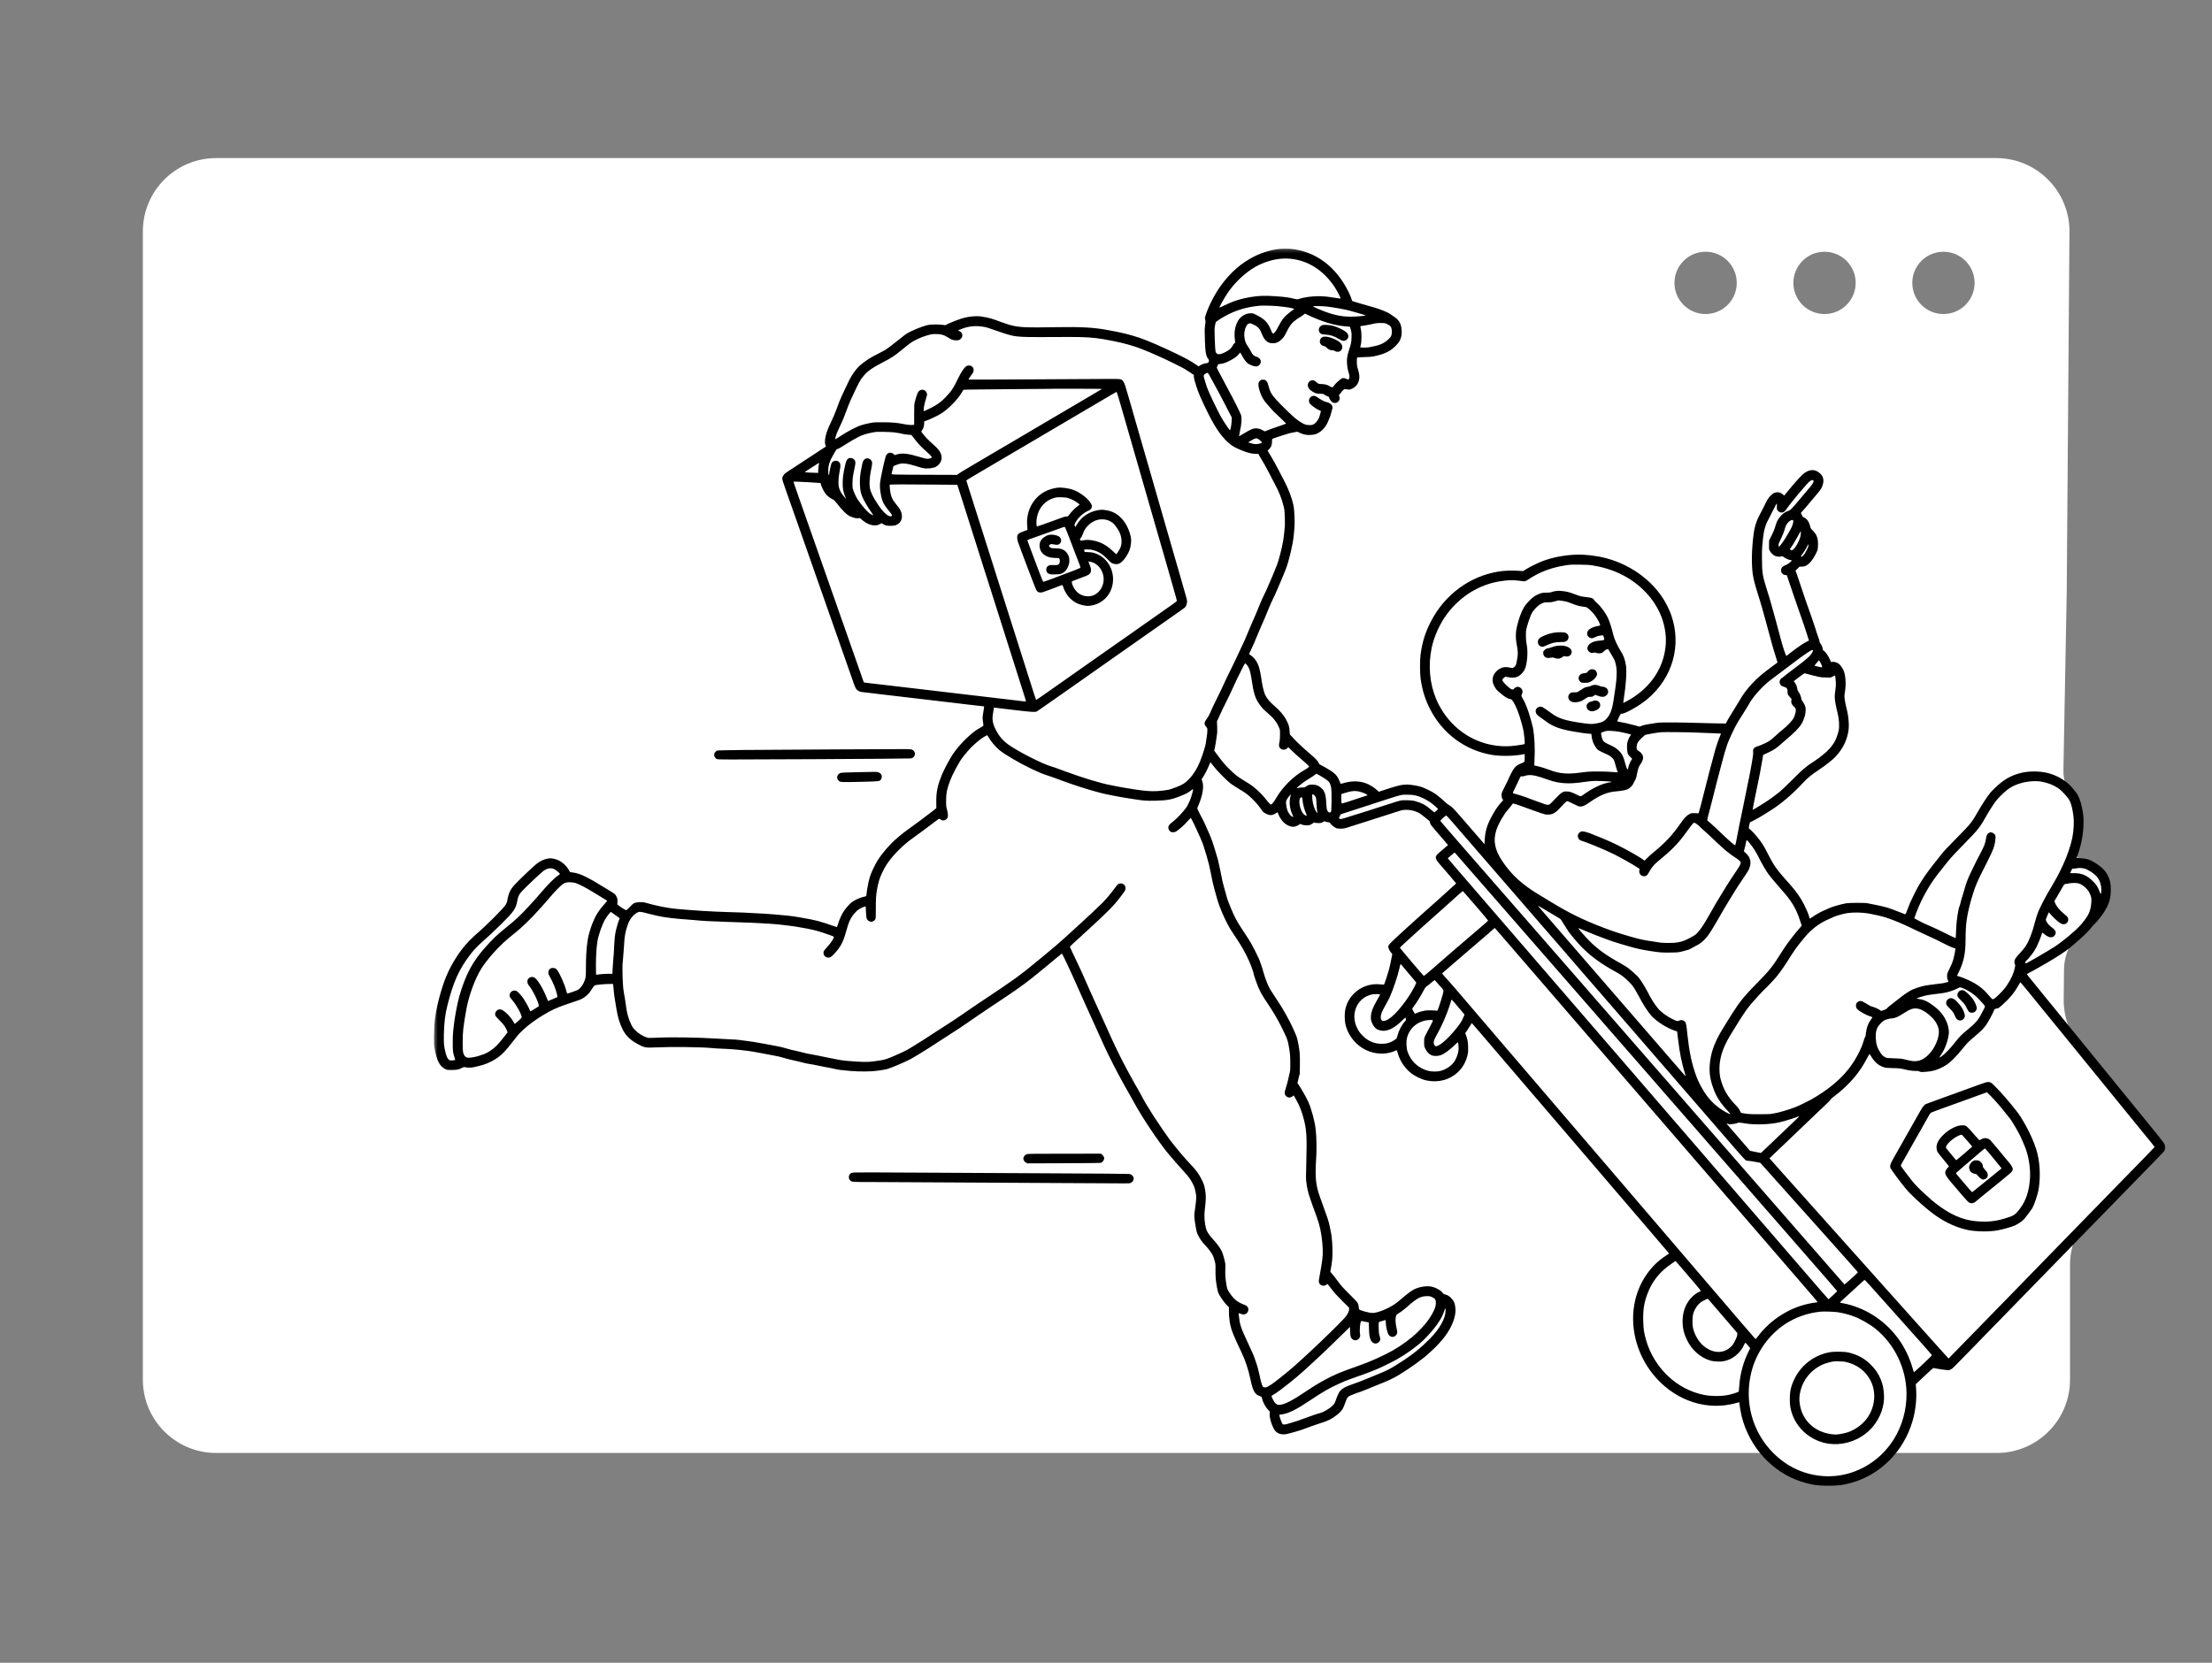 <svg fill="none" height="397" viewBox="0 0 528 397" width="528" xmlns="http://www.w3.org/2000/svg" xmlns:xlink="http://www.w3.org/1999/xlink"><rect x="0" y="0" width="528" height="397" fill="#808080" stroke="none"/><mask id="a" height="297" maskUnits="userSpaceOnUse" width="414" x="103" y="59"><path d="m517 59.237h-413.539v295.777h413.539z" fill="#fff"/></mask><path clip-rule="evenodd" d="m51.596 37.741c-9.662 0-17.495 7.833-17.495 17.495v274.177c0 9.662 7.833 17.495 17.495 17.495h369.776s10.549 7.442 15.425 7.217c4.876-.226 14.513-7.217 14.513-7.217h25.304c9.662 0 17.495-7.833 17.495-17.495v-27.395c0-4.623 1.83-9.058 5.09-12.336l15.947-16.036-18.829-24.055c-2.448-3.127-3.759-6.993-3.717-10.964l.073-7.113c.038-3.713 1.703-7.222 4.556-9.598l.283-.237c1.333-1.11 2.386-2.516 3.078-4.108l1.319-3.035c.878-2.021.532-4.365-.891-6.046l-.195-.23c-.585-.691-1.355-1.2-2.218-1.468-2.209-.686-3.604-2.862-3.306-5.156l.603-4.618c.31-2.374-.217-4.78-1.491-6.807l-.167-.266c-1.156-1.838-1.75-3.974-1.71-6.145l.789-42.549.652-85.882c.073-9.714-7.78-17.628-17.495-17.628zm355.527 37.236c4.107 0 7.436-3.329 7.436-7.435 0-4.106-3.329-7.435-7.436-7.435-4.106 0-7.435 3.329-7.435 7.435 0 4.106 3.329 7.435 7.435 7.435zm35.822-7.435c0 4.106-3.329 7.435-7.435 7.435-4.107 0-7.435-3.329-7.435-7.435 0-4.106 3.328-7.435 7.435-7.435 4.106 0 7.435 3.329 7.435 7.435zm20.951 7.435c4.107 0 7.436-3.329 7.436-7.435 0-4.106-3.329-7.435-7.436-7.435-4.106 0-7.435 3.329-7.435 7.435 0 4.106 3.329 7.435 7.435 7.435z" fill="#fff" fill-rule="evenodd"/><g fill="#000" mask="url(#a)"><path d="m305.225 59.46c-1.787.179-3.992.841-5.793 1.749-3.13 1.563-5.761 3.863-8.025 6.996-1.427 1.98-2.855 4.734-3.601 6.981-.225.685-.24.752-.151 1.042.128.409.128.625 0 1.429-.119.752-.126 1.392-.044 3.684.097 2.873.246 3.64.845 4.443.156.202.163.261.089.484-.127.372-.172.409-.673.462-.441.044-1.076.29-1.569.611l-.202.134-.769-.528c-1.106-.751-2.287-1.399-4.544-2.493-3.34-1.623-6.942-3.179-8.713-3.774-2.585-.856-4.311-1.28-8.026-1.942-3.063-.551-6.15-.715-11.425-.625-8.242.141-9.663.067-11.964-.648-.636-.201-1.375-.447-1.644-.551-2.295-.878-2.915-1.05-4.738-1.34-1.338-.208-3.318.007-4.939.543-1.166.387-3.138 1.191-3.452 1.407-.195.141-.24.149-.771.052-.783-.141-2.839-.134-3.527.007-1.591.335-4.37 1.496-5.507 2.307-.314.223-.971.744-1.464 1.154-1.391 1.139-2.87 2.248-3.438 2.583-.292.163-.934.506-1.442.759-.934.462-1.913.998-2.444 1.341-.545.342-1.786 1.287-2.115 1.6-.866.818-1.8 2.121-2.465 3.432-.33.655-.613 1.25-1.779 3.75-.314.663-.986 2.375-1.225 3.097-.24.715-.86 2.173-1.458 3.424-.597 1.243-.867 1.943-1.135 2.961-.247.961-.277 1.884-.068 2.309.075.156.128.289.112.305-.037.03-2.72 1.793-5.409 3.543-4.701 3.058-4.418 2.865-4.716 3.304-.455.685-.441.751.381 3.096.403 1.124.89 2.516 1.084 3.089.202.573.538 1.525.747 2.121.583 1.637.964 2.717 1.875 5.322.457 1.31.935 2.664 1.054 3.014.538 1.526 1.218 3.461 1.518 4.317.179.513.559 1.6.843 2.419.874 2.493 1.465 4.16 2.108 5.991.336.96.941 2.687 1.345 3.833.964 2.732 2.884 8.209 3.475 9.898.261.738.71 2.026 1.008 2.867.292.841.77 2.195 1.054 3.014.613 1.779.74 2.032 1.12 2.344.389.305.682.418 1.264.476.65.068 2.22.254 2.922.342.307.046.978.128 1.495.186.508.06 1.815.209 2.907.336 3.161.357 4.461.514 5.379.633 1.122.141 4.088.49 6.95.818 1.256.142 2.549.29 2.877.335.329.037 1.002.127 1.494.187 1.435.177 4.738.558 4.865.558.142 0 .135.096-.119 1.585-.165.96-.172 1.087-.083 1.823.053.44.112.893.128 1.02.037.216.014.238-.659.625-1.188.684-1.449.879-2.66 1.927-1.822 1.594-3.557 3.648-4.55 5.382-.964 1.697-1.696 3.148-2.122 4.198-.987 2.463-1.286 3.974-1.248 6.401l.014 1.339-.814.655c-1.129.901-5.373 4.064-6.165 4.592-.776.522-2.847 2.255-3.571 2.985-1.854 1.891-3.177 3.609-4.058 5.299-1.129 2.181-1.495 3.312-1.936 6.029-.083.52-.149 1.064-.149 1.205 0 .209-.03.268-.165.291-1.233.253-2.458.766-3.317 1.399-.442.327-1.3 1.28-1.838 2.032-.449.618-1.137 2.106-1.406 3.03-.15.49-.299.877-.351.877s-.568-.171-1.159-.379c-2.726-.967-4.012-1.302-6.821-1.78-.494-.081-1.167-.2-1.495-.26-.972-.179-3.676-.476-5.374-.595-.866-.06-2.047-.142-2.622-.186-.576-.045-1.86-.112-2.855-.149-.994-.037-1.935-.089-2.093-.111-.156-.023-1.71-.075-3.459-.112-3.639-.09-8.713-.409-12.598-.781-2.026-.202-4.709-.745-7.167-1.452-.897-.26-2.167-.179-2.854.172-.128.066-.547.46-.934.87-.382.41-.741.745-.792.745-.203 0-1.413-.753-1.914-1.192l-.24-.216.03-.632c.03-.588.016-.662-.216-1.161-.21-.461-.306-.58-.709-.863-.254-.179-.479-.328-.501-.328-.023 0-.875-.513-1.884-1.138-2.264-1.399-2.578-1.578-3.885-2.256-1.54-.797-2.46-1.109-3.722-1.258-.434-.052-.441-.059-.583-.372-.314-.707-1.128-1.607-1.943-2.144-.896-.602-2.248-.945-3.086-.788-1.061.186-1.966.617-2.884 1.362-.68.551-3.534 3.253-4.708 4.466-1.353 1.383-1.801 2.21-2.092 3.803-.105.558-.232 1.019-.351 1.235-.494.908-4.603 5.039-7.384 7.413-.284.245-.949.886-1.472 1.421-2.137 2.204-4.14 5.314-5.455 8.464-1.061 2.537-2.249 6.899-2.6 9.541-.045.342-.098.722-.112.855-.098.708-.187 2.531-.202 4.117-.015 1.659 0 1.861.186 2.902.501 2.747 1.196 4.05 2.511 4.704.404.201.463.208 1.54.208 1.232-.007 1.629-.081 2.466-.506.41-.208.463-.216.807-.133.516.119 1.517.103 2.032-.037.247-.06.732-.179 1.084-.254 1.36-.29 2.847-.901 4.013-1.644 1.494-.953 2.294-1.773 4.461-4.563 1.076-1.392 1.248-1.578 2.271-2.524 1.256-1.16 2.639-2.18 4.5-3.327 2.248-1.39 3.646-2.008 7.487-3.274 1.763-.588 1.987-.685 2.72-1.229.62-.46 1.061-.96 1.584-1.785.583-.923.65-.983 1.256-1.034.284-.03.769-.083 1.076-.12.306-.045 1.046-.082 1.636-.096l1.076-.016.06.223c.03.12.089.7.135 1.281.075 1.012.231 2.106.643 4.451.373 2.136.679 3.17 1.382 4.682.724 1.562 1.779 2.649 3.505 3.609 1.74.975 2.002 1.027 4.565.908 3.46-.172 10.731-.089 13.152.141.89.089 1.256.105 3.774.224.986.044 2.332.148 2.989.23.657.083 1.621.202 2.145.253.515.06 1.696.261 2.614.439.92.186 2.243.44 2.946.558 1.494.269 1.77.328 3.317.774.636.187 1.531.402 1.98.492.456.089 1.128.246 1.495.349.919.262 1.778.448 2.316.515.247.022 1.055.178 1.794.335.74.156 1.547.319 1.793.364.86.141 1.652.298 2.467.491.836.193 1.218.239 3.587.454 2.054.187 5.081.164 6.425-.045.577-.088 1.264-.193 1.533-.23s.612-.104.762-.149c.994-.26 4.604-1.801 5.813-2.479.972-.543 2.773-1.645 4.298-2.619 2.136-1.384 4.729-3.059 5.768-3.736.538-.358 1.293-.85 1.681-1.094.382-.239 1.151-.767 1.705-1.162 1.068-.759 3.653-2.516 5.642-3.84 5.738-3.797 7.48-5.024 9.938-6.981 1.18-.938 4.737-3.863 6.03-4.958.479-.402.89-.736.92-.736.089 0 2.047 4.152 3.399 7.219 1.435 3.245 1.868 4.213 2.191 4.912.478 1.02 1.86 4.042 2.218 4.875.202.447.531 1.184.733 1.638 1.51 3.334 1.853 4.079 2.346 5.098.643 1.333 1.981 3.975 2.519 4.949.193.365.62 1.154.941 1.749.314.588.763 1.392.994 1.787.231.386.68 1.176.994 1.749.322.573.792 1.429 1.054 1.897 1.928 3.484 5.522 8.857 7.786 11.649.837 1.027 3.078 3.602 4.117 4.726.994 1.072 1.555 1.876 2.056 2.933.336.707.455 1.146.672 2.41.083.478.03 1.371-.149 2.658-.292 2.077-.299 2.084-.224 2.985.044.484.179 1.451.314 2.143.201 1.109.275 1.34.582 1.943.516 1.005.83 1.443 1.734 2.411.807.856 1.502 1.808 1.77 2.412.083.17.254.677.382 1.131.239.804.247.841.231 2.233-.007.774.023 1.778.068 2.233.134 1.302.441 2.94.635 3.356.321.722 1.442 2.323 1.987 2.844l.517.499v1.004c0 1.027.133 2.314.328 3.237.284 1.34.814 2.642 2.661 6.513.941 1.965 1.651 4.108 2.166 6.55.591 2.761 1.025 3.52 2.265 3.936.381.135.388.142.478.529.202.909.807 2.047 1.464 2.74l.389.4-.022.611c-.037.908.336 2.248.956 3.469.524 1.02 1.54 1.503 2.825 1.347.59-.074 3.625-.938 4.275-1.213.522-.231 3.168-1.161 3.96-1.4 1.854-.558 2.788-1.027 4.065-2.031 1.024-.797 1.472-1.437 1.875-2.658.367-1.093.584-1.503.92-1.741.247-.171 2.369-1.005 2.571-1.013.082 0 2.577-.997 3.123-1.243.269-.126.889-.379 1.382-.565 1.929-.729 3.609-1.519 4.79-2.233 2.862-1.733 5.934-3.952 7.428-5.381.27-.253.688-.639.927-.855.71-.648 2.07-2.144 2.705-2.993 1.726-2.284 2.697-4.845 2.541-6.684-.098-1.19-.373-1.86-1.046-2.538-.464-.46-.972-.751-1.487-.848-.188-.03-.33-.111-.412-.239-.447-.669-1.747-1.413-2.832-1.622-1.202-.23-3.042.09-4.207.73-.717.394-1.801 1.206-2.802 2.098-.531.477-1.323 1.102-1.749 1.392-1.65 1.11-4.095 2.077-5.253 2.077-.739 0-2.824-.544-3.161-.818-.052-.046-.112-.284-.135-.544-.096-.975-.164-1.08-1.584-2.47-1.598-1.564-2.548-2.584-3.086-3.313-.919-1.243-1.33-1.771-1.711-2.21l-.411-.469.083-.462c.044-.261.149-.856.231-1.325.232-1.257.277-3.49.119-5.396-.126-1.503-.171-1.8-.38-2.753-.068-.291-.187-.834-.263-1.221-.208-.983-.44-1.697-1.494-4.585-1.285-3.535-1.374-3.818-1.651-5.612-.158-1.019-.187-3.185-.068-4.807.203-2.635.173-5.866-.074-7.928-.231-1.957-1.032-4.904-1.794-6.587-.373-.825-1.8-3.348-2.175-3.825-.201-.267-.366-.536-.366-.603 0-.075.121-.595.27-1.161l.277-1.035.029-2.009c.022-1.228 0-2.374-.052-2.94-.098-1.093-.471-3.119-.688-3.758-.202-.604-1.12-2.672-1.555-3.499-1.404-2.656-1.912-3.527-3.474-5.879-.971-1.459-1.45-2.24-1.667-2.716-.082-.186-.254-.559-.38-.834-.232-.521-.852-2.367-.95-2.814-.082-.416-.739-2.374-.956-2.851-.486-1.078-1.106-2.33-1.629-3.29-.567-1.048-.934-1.636-2.638-4.205-1.001-1.511-1.554-2.552-2.324-4.361-.71-1.681-.956-2.352-1.188-3.193-.105-.409-.373-1.385-.597-2.159-.218-.781-.426-1.585-.449-1.785-.03-.209-.172-.908-.314-1.563s-.343-1.594-.441-2.084c-.105-.491-.231-1.065-.291-1.266-1.3-4.413-1.525-5.054-2.623-7.39-.142-.299-.254-.559-.254-.574 0-.118-1.114-2.367-1.472-2.976-.121-.209-.292-.567-.389-.797l-.172-.432.374-.908c.956-2.352 1.247-4.213.851-5.485l-.172-.543.337-.514c.403-.595 1.114-2.009 1.465-2.88.134-.335.261-.626.291-.64.022-.015.352.379.718.878.776 1.049 3.168 3.483 4.109 4.19.329.246 1.174.797 1.868 1.22 1.622.976 1.869 1.155 2.728 1.906.979.849 2.182 2.211 2.788 3.164.321.49.463.609 1.128.945.845.431 1.457.402 2.219-.113.21-.14.411-.252.441-.252.037 0 .105.126.156.275.255.797.89 1.757 1.525 2.315.187.164.59.417.897.566.904.439 1.644.386 2.57-.186l.33-.202.343.156c.217.098.561.165.95.186.739.039 1.218-.096 1.658-.475.276-.231.329-.253.478-.164.105.051.449.097.853.097.627 0 .71-.016 1.046-.223l.366-.223.374.126c.208.067.492.127.643.134.231 0 .298.044.47.298.231.349.83.832 1.308 1.064.284.133.47.156 1.128.156.77 0 .814-.007 2.541-.565.964-.321 2.578-.827 3.587-1.139 1.008-.313 3.228-1.027 4.931-1.579 3.827-1.242 3.699-1.213 4.559-1.213 1.525 0 2.974.506 3.975 1.385.299.26.807.669 1.128.901.427.319.576.476.576.602 0 .484.247.811 2.608 3.513.949 1.087 1.726 1.995 1.726 2.017 0 .023-.41.372-.911.774-1.113.894-1.756 1.496-1.898 1.765-.261.505-.068 1.004.769 1.957 1.323 1.51 3.983 4.614 3.983 4.659 0 .051-7.838 7.093-8.153 7.324-.104.081-1.912 1.712-4.013 3.624-4.095 3.736-4.124 3.774-4.012 4.369.068.365.299.804.643 1.206l.283.35-.112.581c-.157.862-.462 2.27-.665 3.081-.164.655-1.113 3.55-1.188 3.624-.015.022-.418-.008-.889-.059-2.392-.254-4.663.55-6.329 2.232-1.032 1.035-1.696 2.256-2.026 3.722-.194.878-.194 2.538 0 3.476.456 2.21 1.884 4.302 3.819 5.612 2.435 1.645 5.612 1.957 8.13.795.172-.081.329-.133.344-.118s.134.394.262.841c.545 1.868 1.74 3.594 3.333 4.793.671.506 2.136 1.228 2.958 1.459 1.771.499 3.827.416 5.418-.209 2.437-.96 4.17-2.895 4.82-5.374.209-.803.231-.99.231-2.039 0-1.257-.119-2.009-.492-3.015l-.195-.52.479-.707c.268-.388.613-.93.769-1.206l.291-.506.263.283c.149.149.851.96 1.568 1.801.71.841 1.884 2.211 2.601 3.051.718.841 1.764 2.063 2.324 2.709.553.648 1.516 1.772 2.13 2.495 2.241 2.612 7.562 8.827 8.033 9.385.269.319 1.83 2.143 3.475 4.055 1.644 1.914 3.109 3.625 3.251 3.796.246.298 1.135 1.341 5.193 6.067.866 1.011 2.122 2.486 2.802 3.274.68.797 2.055 2.405 3.049 3.573 1.001 1.169 2.451 2.858 3.221 3.758.769.901 2.391 2.792 3.602 4.205 2.749 3.209 4.61 5.382 5.171 6.051.246.283.41.537.373.574-.03.03-.343.237-.695.462-3.654 2.344-6.314 6.214-7.353 10.702-1.382 5.939.217 12.556 4.222 17.564 4.664 5.821 11.747 8.597 18.503 7.25.5-.096 1.172-.261 1.494-.365.635-.2.695-.179.695.239 0 .335.336 2.277.523 3.007 1.853 7.361 7.309 13.322 14.251 15.57 2.114.685 3.713.952 6.06.997 2.211.044 3.983-.179 6.015-.767 6.897-2.001 12.331-7.51 14.438-14.655.724-2.44 1.046-5.344.866-7.777l-.082-1.08.434-.402c.232-.223 1.173-1.101 2.084-1.957 1.577-1.473 1.668-1.54 1.869-1.473.433.133 3.205.535 3.475.498.156-.022.448-.142.642-.268.374-.237.606-.469 4.35-4.324 1.292-1.332 2.906-2.992 3.587-3.684.687-.7 2.346-2.404 3.699-3.796 1.351-1.391 3.018-3.103 3.699-3.796.68-.699 1.726-1.764 2.316-2.381 1.031-1.057 2.024-2.077 4.902-5.024 1.389-1.422 3.325-3.416 5.074-5.21.613-.633 1.673-1.719 2.353-2.419 2.085-2.136 3.729-3.819 4.933-5.062.634-.654 1.763-1.808 2.511-2.567.739-.759 2.465-2.531 3.841-3.944 1.375-1.415 3.085-3.171 3.811-3.908 3.811-3.885 5.589-5.739 5.768-6.006.172-.254.21-.388.21-.767 0-.774.03-.73-3.557-5.135-1.92-2.36-11.98-14.708-12.667-15.556-.433-.535-.956-1.169-1.158-1.422-.426-.528-4.431-5.44-5.739-7.055-.501-.611-1.226-1.496-1.613-1.972-.748-.916-1.167-1.437-2.459-3.023-.434-.535-1.077-1.317-1.428-1.748-.35-.432-1.076-1.317-1.606-1.973-.531-.655-1.376-1.697-1.884-2.322-.508-.617-.918-1.153-.918-1.191 0-.037.194-.156.433-.275.231-.112.642-.335.911-.484.269-.156.837-.476 1.27-.714 2.474-1.363 5.329-3.111 6.629-4.064 2.332-1.719 5.507-4.623 6.217-5.701.128-.194.366-.462.531-.581.404-.312 1.704-1.898 2.325-2.851 1.291-1.964 1.71-3.319 1.71-5.523 0-1.562-.156-2.261-.776-3.483-.457-.9-1.144-1.645-2.266-2.44-.358-.261-.687-.477-.717-.477-.037 0-.201-.097-.373-.208-.83-.558-1.771-.826-3.056-.886-.531-.023-.957-.074-.957-.104 0-.037.083-.291.195-.565.925-2.456 1.449-5.337 1.449-7.972 0-1.273-.037-1.659-.343-3.29-.293-1.555-.852-3.028-1.428-3.736-.156-.186-.471-.588-.694-.878-1.309-1.704-3.566-3.133-5.912-3.758-1.965-.522-4.588-.551-6.531-.068-1.943.484-3.385 1.184-4.894 2.397-.741.588-2.094 1.883-2.497 2.39-.717.885-1.95 2.768-2.861 4.368-1.547 2.709-1.712 2.91-5.022 6.281-2.87 2.925-2.982 3.037-3.908 4.206-.352.453-1.137 1.436-1.741 2.195-1.57 1.987-2.706 3.632-3.736 5.433-.352.618-1.63 3.223-1.884 3.841-.471 1.161-.769 1.921-.874 2.24-.142.432-.217.462-.591.283-.134-.06-.538-.223-.911-.357-.366-.142-1.107-.424-1.645-.633-1.016-.394-1.605-.573-2.615-.796-.329-.075-.851-.194-1.158-.261-.306-.074-.881-.186-1.27-.253-.389-.074-.875-.163-1.084-.216-.538-.126-4.311-.119-5.044.008-1.472.268-3.616.9-4.326 1.281-.151.074-.487.23-.755.334-.943.387-2.257 1.116-3.079 1.72-.247.177-.478.327-.515.327-.038 0-.121-.194-.18-.432-.225-.811-.344-1.087-1.241-2.976-.605-1.273-1.957-3.216-3.168-4.556-2.392-2.642-3.594-4.138-4.23-5.261-.605-1.066-.934-1.684-1.344-2.488-.83-1.659-1.368-2.493-2.49-3.862-.657-.796-1.561-1.726-1.852-1.898-.119-.066-.119-.119.007-.767.075-.379.165-.714.202-.751.038-.03.284-.149.553-.267.508-.225 2.324-1.259 3.109-1.78.254-.163.837-.543 1.307-.826 2.279-1.414 5.12-3.811 7.391-6.252 1.405-1.518 1.995-2.009 4.154-3.461 1.413-.944 3.214-2.352 3.766-2.947 1.735-1.853 2.669-3.61 3.147-5.902.299-1.466.149-3.714-.403-5.813-.151-.551-.322-1.429-.396-1.95-.135-.931-.135-.952.03-1.972.32-1.995.141-4.176-.435-5.307-.291-.573-.739-1.161-1.068-1.399-.418-.298-1.091-.492-1.502-.432l-.321.052-.165-.394c-.448-1.072-1.172-2.128-1.621-2.353-.12-.059-.172-.186-.21-.468-.052-.41-.247-.841-.538-1.228-.096-.126-.179-.291-.179-.372 0-.179-.18-.76-.403-1.332-.105-.246-.359-1.035-.576-1.749-.217-.715-.747-2.278-1.172-3.462-.435-1.19-.995-2.775-1.249-3.535-.942-2.783-1.322-3.929-1.697-5.061-.201-.633-.44-1.31-.522-1.511l-.158-.349.486-.484.487-.485h.478c.268 0 .642-.059.836-.126.972-.35 2.026-1.645 2.833-3.483.202-.453.232-.625.261-1.377.074-1.682-.261-2.665-1.218-3.609-.493-.485-.538-.558-.658-1.043-.268-1.101-.769-1.808-1.509-2.136-.179-.074-.329-.186-.329-.238s-.082-.261-.186-.454l-.195-.357.179-.194c.882-.975 1.488-1.682 2.138-2.5.426-.536.934-1.139 1.128-1.34.344-.372 1.017-1.199 1.337-1.66.314-.446.606-1.384.606-1.949 0-.76-.202-1.222-.748-1.743-1.098-1.049-2.309-1.124-3.662-.23-.687.454-2.113 1.994-4.109 4.45l-.837 1.027-.298-.274c-.547-.492-1.197-.641-1.884-.447-.336.096-.531.223-.941.61-.583.551-.934 1.08-1.412 2.114-.315.669-.494 1.02-1.353 2.642-.718 1.347-1.181 2.783-1.383 4.28-.5 3.75-.583 7.316-.224 9.898.135.953.553 2.598 1.076 4.243.613 1.912.867 2.776 1.211 4.019.172.633.403 1.474.522 1.861.112.387.277.975.359 1.302.076.328.3 1.146.493 1.824.187.677.539 1.965.778 2.865.238.901.634 2.256.888 3.014.247.759.472 1.496.501 1.645l.053.269-1.3.952c-2.466 1.831-3.438 2.664-4.828 4.16-1.046 1.124-2.227 2.672-2.607 3.432-.121.237-.741 1.243-1.824 2.976-.897 1.437-1.465 2.405-1.621 2.747l-.128.283-2.727-.044c-1.503-.03-3.602-.083-4.671-.119-1.068-.046-3.369-.083-5.118-.097-2.705-.008-3.319.007-4.148.126-1.614.223-2.952.483-3.452.685l-.478.193-1.248-.335c-1.42-.379-2.721-.677-3.505-.797-.299-.051-.56-.111-.575-.133-.015-.03.105-.336.261-.685.546-1.168.538-1.154.725-1.131.747.104 4.223-1.846 6.15-3.461 6.068-5.076 8.287-12.846 5.739-20.103-.254-.722-.277-.766-.799-1.875-2.601-5.538-8.228-9.989-14.812-11.715-2.159-.566-4.999-.908-6.956-.834-2.93.104-5.627.618-8.101 1.533-1.068.402-3.019 1.355-3.953 1.936l-.732.46-1.398-.081c-1.502-.089-3.1-.023-4.416.186-6.935 1.094-12.972 5.567-16.261 12.05-1.307 2.583-1.943 4.614-2.391 7.665-.186 1.266-.186 4.615 0 5.881.411 2.813 1.054 4.867 2.249 7.235 3.005 5.902 8.467 9.927 14.908 10.97 2.115.35 5.709.246 7.533-.209.165-.037.165-.03.156.729-.014 1.199.009 1.162-.753 1.452-1.01.379-1.399.677-1.981 1.518-.262.388-.852 1.533-1.077 2.107-.081.216-.5 1.086-.934 1.935-.769 1.532-.776 1.555-.776 2.076 0 .439.037.588.194.864l.195.327-.254.275c-.98 1.027-1.861 2.323-2.706 3.99-1.039 2.039-1.389 3.408-1.48 5.76l-.022.476-1.121-1.294c-.613-.707-2.309-2.665-3.758-4.346-2.557-2.963-2.975-3.387-3.699-3.766-.158-.083-.374-.246-.486-.358-.299-.32-2.018-1.794-2.444-2.099-.979-.707-2.959-1.674-3.953-1.928-.889-.223-2.376-.446-3.019-.446-1.315 0-2.212.216-5.874 1.429l-.888.29-.345-.327c-.754-.722-1.928-1.436-2.884-1.757-1.637-.536-3.295-.529-5.215.03-.337.096-.636.164-.659.142-.03-.016-.074-.12-.104-.232-.022-.118-.194-.513-.374-.885-.508-1.057-1.158-1.622-3.212-2.798-.531-.306-1.078-.596-1.204-.648-.172-.067-.261-.172-.336-.402-.135-.402-.74-1.043-2.049-2.158-1.643-1.407-3.362-3.007-3.982-3.722-.314-.365-.635-.707-.724-.767-.135-.096-.158-.215-.202-1.019-.053-.975-.18-1.429-.755-2.553-.568-1.117-1.622-2.352-2.996-3.513-1.106-.938-1.891-1.957-2.22-2.888-.307-.871-.613-2.292-.777-3.602-.075-.611-.322-1.824-.494-2.456-.403-1.444-1.195-2.546-2.339-3.238-.112-.066-.082-.163.254-.84.487-.968 1.3-2.837 1.906-4.37.262-.655.643-1.548.852-1.987.366-.774.732-1.638 1.689-4.004.261-.64.694-1.6.964-2.144.268-.536.643-1.34.822-1.778.179-.439.485-1.154.68-1.586.329-.721 1.031-2.419 1.531-3.692.711-1.794 1.705-6.005 1.869-7.919.037-.469.104-1.16.15-1.525.164-1.503.044-4.556-.225-5.843-.373-1.749-1.121-3.706-2.22-5.805-.35-.678-.881-1.697-1.18-2.27-.822-1.6-1.487-2.806-2.152-3.885l-.598-.991.344-.356c.553-.597.679-.909.695-1.72.007-.558.03-.706.135-.766.246-.135 3.445-1.183 4.035-1.325.335-.074.896-.186 1.255-.253l.643-.112.44.216c1.039.498 1.913.654 3.019.535.666-.067.86-.126 1.405-.393 1.017-.499 1.936-1.534 2.415-2.702.119-.291.261-.634.32-.752.172-.358.463-1.258.523-1.601.031-.179.105-.432.157-.565.374-.886-.224-1.608-1.547-1.883-.328-.067-1.323-.602-1.822-.982-.629-.469-1.055-.558-1.533-.298-.538.283-.77 1.027-.493 1.556.239.454 1.502 1.392 2.317 1.727.231.089.418.208.418.267 0 .052-.082.358-.187.67-.105.312-.186.602-.186.639 0 .209-.508 1.043-.844 1.378-.517.528-.845.648-1.675.602-.545-.022-.747-.074-1.166-.26-.627-.298-1.501-.878-2.181-1.458-.994-.841-3.557-3.349-4.388-4.287-1.225-1.392-1.516-1.913-1.912-3.423-.194-.723-.262-.886-.494-1.109-.224-.23-.32-.268-.694-.298-.366-.021-.478 0-.688.149-.419.283-.545.604-.5 1.213.037.566.366 1.675.717 2.449.396.893.792 1.429 2.092 2.874.352.386.673.743.71.796.045.052.755.737 1.592 1.518.83.782 1.509 1.445 1.509 1.473 0 .03-.829.336-1.845.678-1.025.335-2.153.744-2.526.901-.367.164-.703.291-.74.291-.03 0-.254-.12-.493-.262-.814-.491-1.764-.595-2.549-.282-.448.171-1.516.759-2.36 1.288-.396.244-.725.439-.741.423-.014-.014.075-.491.194-1.064.419-1.89.509-3.177.293-4.004-.075-.305-2.175-4.517-2.511-5.046-.09-.156-.172-.298-.172-.328 0-.023-.494-.953-1.099-2.07-.606-1.108-1.308-2.433-1.562-2.939l-.456-.923.165-.416.172-.417.627-.081c.732-.097 1.382-.342 2.429-.909.889-.476 1.517-.952 1.876-1.429.142-.186.284-.342.314-.357.029-.007.224.305.441.707.538 1.027 1.046 1.675 1.561 1.994.561.349 1.525.655 1.914.611.746-.098 1.24-.969.911-1.601-.179-.342-.508-.588-1.032-.759-.597-.186-.799-.402-1.27-1.303-.164-.328-.477-.849-.694-1.153-.449-.656-.614-1.027-.755-1.772-.209-1.072-.09-2.069.343-2.962.165-.335.299-.491.517-.61.365-.208.38-.208.971.03 1.061.424 1.711 1.012 2.062 1.876.471 1.146.717 1.593 1.083 1.98.531.559.979.745 1.771.736.845 0 1.42-.276 2.152-1.012.464-.476.598-.677 1.062-1.615.634-1.295 1.121-1.995 1.756-2.546.485-.424 1.195-.923 1.591-1.124.128-.059.419-.261.658-.446l.426-.335.433.208c3.647 1.756 6.748 2.687 9.573 2.858.389.022.718.06.739.074.016.022.112.365.217.767.172.67.188.826.15 1.846-.037 1.184-.045 1.198-.688 3.238-.336 1.079-.441 1.824-.388 2.865.038.751.239 1.883.425 2.345.165.402.218.997.105 1.25-.134.327-.254.357-.68.134-.388-.209-.851-.246-1.112-.097-.165.089-.501.365-1.144.93-.195.172-.509.514-.687.759-.3.417-.344.447-.554.402-.119-.021-.306-.104-.41-.186-.494-.379-1.241-.58-2.227-.588-.464 0-.613-.067-1.046-.461-.172-.156-.405-.321-.509-.358-.934-.357-1.823.632-1.42 1.592.157.388.546.767 1.084 1.079.657.388.882.446 1.763.476.718.023.762.03 1.144.298.216.149.508.29.65.32.209.038.269.089.344.321.126.416.522.952.822 1.117.956.536 2.032-.417 1.613-1.429-.112-.268-.112-.284.053-.447.097-.089.277-.32.403-.506.336-.499.748-.834.942-.774.083.03.388.067.665.089.456.037.553.014.972-.186.605-.298 1.001-.648 1.3-1.139.515-.864.591-1.838.224-3.118-.105-.349-.232-.819-.283-1.042-.128-.52-.121-2.077.007-2.158.052-.03.799-.075 1.673-.097 1.017-.023 1.786-.082 2.175-.156 2.211-.447 3.676-1.065 4.745-1.996 1.54-1.34 2.018-2.269 2.018-3.922-.008-1.697-.568-2.784-1.854-3.587-.276-.171-.583-.387-.687-.476-.276-.253-1.031-.633-2.13-1.064-1.06-.409-1.584-.573-4.924-1.511-1.226-.342-2.243-.662-2.25-.7-.134-.566-.426-1.31-.844-2.158-2.921-5.947-7.712-9.571-13.503-10.234-.755-.082-2.324-.082-3.175 0zm2.719 2.307c4.26.402 7.966 2.754 10.612 6.736.582.871 1.524 2.679 1.442 2.761-.03.03-.478-.015-1.009-.112-2.922-.499-4.528-.551-7.002-.223-.568.067-1.719.342-2.145.506-.142.052-.336.037-.74-.067-1.382-.342-2.323-.476-4.55-.633-2.586-.186-4.006-.141-6.024.186-2.338.38-4.341 1.027-6.464 2.091-.485.238-.918.439-.964.439-.156 0 .913-1.957 1.847-3.372 1.426-2.151 3.497-4.25 5.663-5.724 2.788-1.898 6.308-2.873 9.334-2.59zm-2.795 11.35c2.04.186 3.736.491 3.736.677 0 .059-.029.104-.074.104-.038 0-.396.246-.8.551-1.36 1.027-2.062 1.89-2.877 3.521-.568 1.146-.987 1.69-1.278 1.645-.134-.015-.231-.178-.501-.856-.724-1.786-1.509-2.59-3.497-3.58-.694-.35-.806-.387-1.278-.387-1.202 0-2.465.737-3.048 1.771-.754 1.34-.994 2.769-.763 4.562l.09.655-.224.186c-.12.097-.306.364-.418.587-.336.693-1.084 1.273-2.279 1.773-1.032.431-1.6.297-1.794-.425-.06-.223-.127-1.339-.179-2.851-.083-2.248-.075-2.553.037-3.223.068-.402.164-.804.21-.886.142-.268 1.868-1.34 3.183-1.98 2.226-1.079 4.611-1.727 7.225-1.958.867-.082 2.953-.03 4.529.112zm11.642.082c1.831.223 4.746.759 5.583 1.034.165.052.986.29 1.831.521.844.238 1.584.454 1.644.491.096.052.096.059 0 .097-.314.112-2.31.268-3.378.268-2.205 0-3.961-.357-6.568-1.34-1.099-.417-2.527-1.064-2.488-1.131.066-.104 2.376-.067 3.376.059zm14.378 4.213c.755.38.956.64 1.039 1.369.075.685-.023 1.288-.277 1.667-.104.156-.447.506-.762.782-.889.789-2.063 1.273-3.789 1.563-.41.067-.769.134-.792.156-.059.037-1.861.052-1.898.015-.015-.015.046-.305.127-.655.224-.893.224-2.888 0-3.759-.081-.327-.119-.625-.09-.662.039-.03.33-.089.65-.119.323-.037.987-.149 1.481-.253.492-.112 1.113-.246 1.382-.305.307-.067.836-.097 1.427-.089.92.015.949.022 1.502.29zm-96.554.588c.934.156 1.098.201 3.392 1.02 3.056 1.087 3.983 1.295 6.091 1.407 1.255.059 5.723.074 10.536.03 4.035-.037 6.456.112 8.855.543 3.467.626 4.999.99 7.361 1.734 1.016.321 3.481 1.302 4.82 1.92.328.149.971.439 1.419.632 1.158.499 4.798 2.293 5.605 2.754.374.216 1.031.64 1.479.945l.8.551v.409c0 .224.075.633.18.939.096.297.268.855.38 1.243.382 1.384 1.308 3.497 2.953 6.787 1.598 3.178 3.063 5.3 4.677 6.75.867.783 1.689 1.259 3.243 1.877 1.472.588 2.421.818 3.326.818h.634l.158.312c.089.179.373.662.635 1.08.254.416.612 1.02.784 1.339 1.032 1.905 1.338 2.493 1.563 2.962.142.283.47.916.732 1.399 1.046 1.914 1.763 3.729 2.182 5.523.201.871.224 1.139.268 2.717.038 1.414.023 1.958-.082 2.829-.067.595-.149 1.346-.186 1.674-.105 1.101-.643 3.528-1.188 5.396-.128.431-.314.997-.412 1.265-.35.915-1.374 3.387-1.651 3.982-.15.328-.418.953-.606 1.392-.179.439-.545 1.243-.822 1.786-.276.544-.672 1.421-.888 1.958-.897 2.218-1.421 3.468-1.772 4.205-.201.432-.583 1.317-.844 1.972-.657 1.66-1.427 3.402-2.129 4.838-.329.67-.599 1.236-.599 1.258s-.216.483-.477 1.027c-.263.543-.771 1.593-1.121 2.33-.36.736-.831 1.689-1.047 2.121-.224.432-.59 1.227-.821 1.764-.233.543-.92 1.987-1.533 3.2-.612 1.221-1.262 2.583-1.449 3.036-.36.871-.568 1.266-1.122 2.07-.194.275-.373.588-.396.692-.082.328.046.7.352 1.035.291.312.291.32.291.915 0 .521-.105 1.392-.373 3.03-.195 1.197-1.211 4.167-1.884 5.491-.792 1.579-1.74 2.814-2.921 3.804-.703.581-1.584.99-3.646 1.682-.509.172-1.847.357-3.17.439-1.449.083-2.877-.022-5.342-.402-1.996-.305-4.148-.677-4.7-.811-.233-.06-.741-.156-1.129-.23-2.197-.395-6.823-1.801-10.76-3.268-2.586-.96-2.714-1.005-3.289-1.168-2.152-.604-7.958-3.558-10.319-5.255-1.316-.946-2.213-2.017-2.989-3.558-.733-1.473-.897-2.449-.636-3.878.06-.327.135-.766.157-.982l.053-.401.336.051c.186.03.598.075.912.112.313.037 2.017.238 3.781.446 3.751.455 4.827.521 5.178.342.135-.066 1.659-1.115 3.392-2.336 1.742-1.221 4.828-3.387 6.86-4.809 2.033-1.429 3.916-2.753 4.186-2.946.268-.186.822-.581 1.232-.871.972-.677 3.685-2.583 4.596-3.223.389-.275 1.57-1.102 2.616-1.838 1.046-.737 2.645-1.854 3.549-2.494.904-.632 1.816-1.273 2.018-1.414.209-.142 1.353-.946 2.541-1.787 1.195-.832 2.637-1.852 3.213-2.254 1.3-.916 1.352-.96 1.486-1.332.3-.871.3-.968-.029-2.13-.493-1.771-.628-2.231-1.367-4.8-.396-1.355-1.211-4.167-1.809-6.251-.606-2.092-1.128-3.901-1.158-4.02-.03-.126-.718-2.516-1.533-5.321-.806-2.806-2.024-7.026-2.697-9.378-.68-2.353-1.794-6.208-2.474-8.559-.68-2.352-1.33-4.615-1.442-5.024-.112-.409-.65-2.27-1.188-4.131-.874-3.03-1.009-3.432-1.263-3.788-.53-.751-.314-.715-4.573-.692-2.033.007-10.148.051-18.031.097-7.884.044-14.356.06-14.377.037-.046-.037.291-.565.918-1.444.24-.334.284-.446.284-.788.007-.439-.119-.685-.501-.967-.314-.23-.934-.209-1.292.044-.448.321-1.188 1.415-1.794 2.665-1.293 2.665-1.696 3.26-3.243 4.868-.994 1.034-1.988 1.734-3.557 2.5-.747.372-1.397.67-1.442.67-.247 0 .022-1.645.485-3.051.262-.79.277-.857.187-1.183-.291-1.087-1.651-1.192-2.167-.172-.179.358-.478 1.288-.694 2.136-.165.625-.172.818-.172 3.088v2.412l-.336.059c-.396.067-1.301-.022-2.355-.238-1.39-.283-2.667-.387-4.782-.395-1.801-.014-2.115.008-2.914.156-.494.09-1.085.216-1.309.284-.224.059-.575.163-.783.216-1.159.327-3.401 1.496-5.359 2.798-.807.536-1.031.655-1.031.55 0-.021.068-.297.15-.602.179-.655.336-1.05.971-2.375.62-1.287.844-1.816 1.286-3.014.612-1.666 1.046-2.76 1.337-3.386 1.435-3.081 1.651-3.52 2.01-4.168.381-.692.441-.774 1.032-1.51.918-1.139 2.069-1.95 4.617-3.268 2.055-1.064 2.742-1.51 4.514-2.962 2.107-1.734 2.332-1.891 3.497-2.456 1.099-.536 1.801-.796 3.116-1.169.471-.134.778-.164 1.457-.164 1.346.015 1.981.194 3.056.878.71.454 1.002.566 1.585.618.688.059 1.002-.015 1.345-.328.664-.603.478-1.593-.366-1.891-.135-.045-.24-.104-.24-.126 0-.082 1.398-.603 2.048-.767 1.218-.313 2.541-.357 3.864-.134zm53.736 11.097c.059.052.254.365.433.692.18.328.396.73.485.893.92 1.66 2.332 4.287 3.102 5.806.523 1.02 1.114 2.158 1.308 2.53l.351.67-.037.818c-.038.827-.24 2.026-.366 2.159-.083.09-.195-.045-.927-1.139-.95-1.413-1.36-2.143-2.264-3.959-1.495-3-2.437-5.151-2.63-6.014-.046-.193-.18-.678-.315-1.071-.269-.834-.246-.946.269-1.273.344-.224.426-.238.591-.112zm-25.318 3.774c-.037.03-.941.573-2.01 1.198-1.069.625-3.654 2.151-5.754 3.386-2.093 1.236-4.11 2.426-4.484 2.642-.365.216-1.106.655-1.644.968-.815.484-4.199 2.478-7.547 4.451-.448.267-1.375.811-2.055 1.205-.68.402-2.055 1.213-3.063 1.801-1.01.597-3.124 1.847-4.709 2.777-1.584.931-2.973 1.779-3.085 1.882l-.21.202-7.002-.023c-3.848-.007-7.383-.037-7.847-.066-.724-.037-.836-.06-.806-.164.023-.067.112-.439.194-.827.09-.386.186-.788.216-.885.046-.149.195-.231.867-.47.703-.244.912-.289 1.458-.289.717 0 1.607.171 2.914.573 1.45.439 1.517.461 1.928.543.904.186 2.316.03 3.012-.327.403-.216.897-.723 1.135-1.191.307-.596.314-1.258.023-1.972-.277-.678-.703-1.192-1.861-2.219-1.248-1.108-1.861-1.756-2.616-2.768l-.194-.26.262-.41c.307-.491.388-.752.433-1.488l.03-.551.515-.164c.577-.179 2.399-1.035 3.221-1.511.942-.543 1.988-1.392 2.982-2.412 1.046-1.078 1.584-1.749 2.227-2.768l.419-.669 1.509-.052c.83-.023 5.276-.067 9.879-.097 4.603-.023 8.421-.06 8.481-.067.269-.06 13.25-.037 13.182.023zm4.797 4.956c2.026 7.056 5.299 18.428 7.092 24.636.688 2.375 1.345 4.652 1.457 5.061.113.409.472 1.629.785 2.716.314 1.087.673 2.308.785 2.717.111.41.314 1.11.448 1.563.127.447.329 1.153.448 1.564.121.409.636 2.217 1.151 4.018.524 1.802.934 3.32.927 3.38-.016.051-.524.453-1.144.885-.612.432-1.673 1.176-2.353 1.652-.68.477-1.868 1.311-2.653 1.861-.777.544-1.756 1.236-2.168 1.525-.41.291-1.538 1.087-2.502 1.765-.965.677-2.459 1.727-3.326 2.329-2.137 1.504-2.182 1.534-3.325 2.33-.554.395-1.562 1.102-2.242 1.578-1.188.841-5.687 4.004-6.912 4.86-1.405.982-2.19 1.534-2.885 2.025-.404.283-.963.676-1.24.871-.277.193-1.032.721-1.666 1.168-.636.454-1.181.796-1.204.766-.03-.029-.239-.654-.471-1.392-.239-.737-.628-1.957-.866-2.716-1.234-3.885-1.838-5.805-2.69-8.484-.24-.76-.643-2.033-.897-2.83-.254-.795-.591-1.852-.748-2.344-.156-.491-.478-1.495-.71-2.233-.231-.737-.634-2.009-.897-2.828-.261-.818-.799-2.508-1.195-3.758s-.799-2.523-.897-2.836c-1.442-4.518-2.615-8.209-2.69-8.477-.052-.186-.238-.774-.411-1.303-.456-1.429-1.965-6.155-2.399-7.54-.202-.639-.328-1.041-.882-2.791-.119-.372-.357-1.131-.53-1.682-.172-.543-.328-1.034-.351-1.094-.037-.096.343-.365 1.098-.788.367-.209 4.036-2.367 9.005-5.307.493-.29 1.234-.722 1.644-.967.411-.239 1.636-.961 2.728-1.601 2.6-1.54 5.851-3.453 6.65-3.922.852-.499 4.507-2.65 5.717-3.372.538-.312 2.219-1.301 3.736-2.195 1.525-.893 3.319-1.957 3.999-2.359s1.262-.722 1.3-.707c.037.015.612 1.928 1.284 4.257zm-54.445 5.397c.739.089 1.733.267 2.301.416.217.052.725.119 1.128.149l.733.053.658.848c.964 1.257 1.666 2.01 2.802 3 .561.483 1.113 1.027 1.233 1.197l.216.306-.164.133c-.202.165-.852.261-1.301.186-.171-.03-.709-.17-1.18-.319-2.974-.917-4.394-1.087-5.739-.692l-.545.163-.142-.179c-.21-.26-.71-.446-1.046-.386-.426.074-.8.423-.927.878-.374 1.265-1.166 4.942-1.323 6.102-.165 1.273.089 3.26.598 4.601.217.565.62 1.205 1.24 1.972 1.055 1.287 1.144 1.473.822 1.592-.65.246-1.868-.825-3.212-2.828-1.181-1.764-1.719-2.888-1.914-3.975-.149-.87-.045-2.559.232-3.914.433-2.047.426-2.278-.007-2.724-.449-.461-1.032-.507-1.488-.126-.351.29-.426.506-.71 1.935-.359 1.794-.433 2.596-.388 4.041.045 1.54.231 2.322.851 3.565.464.922 1.361 2.397 1.973 3.238.21.275.359.521.337.542-.074.076-.71-.289-1.122-.646-.612-.537-1.531-1.624-2.383-2.807-.426-.609-.911-1.555-1.181-2.329-.247-.692-.254-.738-.247-1.861.009-1.184.075-1.637.508-3.684.233-1.079.24-1.369.046-1.741-.195-.381-.703-.641-1.136-.581-.68.089-.927.498-1.256 2.061-.38 1.847-.456 2.382-.5 3.588-.059 1.578.09 2.381.68 3.818l.119.297-.299-.334c-.904-.982-1.404-1.995-1.495-3.014-.074-.79.03-2.085.263-3.275.231-1.184.238-1.63.037-1.958-.239-.386-.568-.551-1.031-.513-.441.029-.725.201-.935.55-.126.216-.575 2.293-.575 2.665 0 .104-.03.186-.067.186-.112 0-.157-.305-.157-1.064 0-1.169.336-2.256 1.069-3.506.224-.372.515-.886.65-1.146.134-.253.291-.462.343-.462.224 0 .941-.386 1.898-1.02 1.062-.691 2.355-1.45 3.273-1.912.95-.477 1.98-.796 3.371-1.057.866-.164 1.076-.171 2.697-.141.964.022 2.04.075 2.392.112zm87.004 1.629c.172.119.448.335.613.484.291.268.291.276.149.387-.351.261-1.382.395-1.987.253-.613-.134-1.188-.32-1.188-.372 0-.029.358-.253.806-.506.934-.529 1.158-.558 1.607-.246zm-104.894 5.843c-.097.38-.195 1.228-.195 1.704v.507l-1.509-.052c-1.449-.046-1.808-.105-1.554-.253.06-.038.799-.522 1.644-1.073.844-.558 1.561-1.011 1.599-1.011.03 0 .037.081.015.178zm237.363 4.027c.075.089.067.178-.03.439-.119.312-.792 1.213-1.307 1.757-.135.14-.652.758-1.151 1.376-.494.611-1.383 1.659-1.973 2.323-1.039 1.167-1.085 1.206-1.548 1.362-.867.282-1.479.758-2.129 1.636-.531.715-.62.916-1.091 2.495-.112.363-.456 1.167-.77 1.785l-.576 1.117-.021 1.02c-.03.951-.023 1.041.149 1.413.209.447.68.946 1.165 1.229.389.23 1.188.312 1.607.179.247-.083.284-.076.591.156.418.32 1.203.669 1.606.714.179.015.321.06.321.097 0 .111-.852.811-1.188.967-.186.09-.485.223-.664.313-.479.223-.718.572-.718 1.064 0 .618.404 1.057 1.023 1.124l.345.038.186.535c.105.29.748 2.167 1.412 4.175.673 2.003 1.54 4.503 1.921 5.546.381 1.041.874 2.5 1.098 3.237.217.737.464 1.511.547 1.726l.141.381-.523.267c-.822.417-1.95 1.176-3.669 2.479-.568.431-1.046.811-1.069.848-.03.038-.097.068-.149.068-.119 0-.934-2.419-1.234-3.648-.171-.707-.268-1.057-.926-3.46-.187-.701-.5-1.839-.688-2.532-.194-.699-.433-1.547-.53-1.897-.104-.35-.254-.886-.337-1.191-.149-.581-.463-1.622-1.142-3.759-.822-2.589-.957-3.549-.964-6.846-.007-2.233.014-2.584.298-5.137.187-1.659.576-2.917 1.309-4.241.186-.328.679-1.289 1.098-2.144.426-.849.799-1.541.829-1.541.037 0 .045.312.03.685-.037.632-.023.714.142.946.382.565 1.106.714 1.599.342.142-.105.314-.284.381-.395.456-.722 3.012-3.908 3.946-4.928.321-.349.739-.841.941-1.086.725-.908 1.451-1.347 1.712-1.034zm-239.762.416c.741.045 1.659.105 2.048.135l.703.044.164.528c.186.611.665 1.533 1.083 2.084.337.447 1.076 1.02 1.621 1.266.307.133.487.298.875.788 1.666 2.092 2.488 2.904 3.385 3.313.755.342 1.39.498 1.891.446l.411-.044.561.476c.963.826 2.01 1.265 3.003 1.265.508-.007.628-.037 1.092-.268l.515-.26.254.17c.561.381 1.001.485 1.973.455.769-.023.957-.053 1.307-.216 1.495-.692 1.742-2.509.561-4.115-.187-.246-.553-.723-.822-1.05-.583-.707-.874-1.273-1.084-2.084-.164-.625-.335-2.219-.261-2.345.052-.09 4.184-.097 11.231-.022l4.887.045.076.193c.036.105.291.879.552 1.72.269.841.576 1.793.68 2.121 1.091 3.446 1.719 5.403 1.899 5.991.119.387.245.789.284.893.044.105.231.685.417 1.302.195.611.478 1.519.636 2.01.156.492.456 1.429.657 2.084.21.655.606 1.891.874 2.754.277.856.598 1.861.71 2.233.277.878.531 1.682.987 3.088.21.633.418 1.303.471 1.489.052.186.359 1.139.673 2.121.313.983.926 2.91 1.359 4.28.433 1.369.934 2.962 1.122 3.535.179.573.366 1.161.41 1.303.037.141.149.491.247.781.097.283.343 1.071.561 1.749.208.678.611 1.95.897 2.828.604 1.891 1.344 4.243 2.241 7.071.217.678.456 1.429.531 1.668.082.244.119.469.089.499-.037.029-.269.021-.531-.016-.254-.037-1.487-.186-2.728-.327-4.617-.537-6.089-.714-6.926-.819-.987-.127-1.681-.208-5.716-.669-1.6-.187-3.303-.388-3.775-.448-.471-.059-2.167-.267-3.774-.446-2.846-.328-4.169-.484-5.379-.632-1.353-.172-8.116-.96-9.275-1.087-.254-.022-.492-.068-.529-.098-.068-.037-.254-.565-1.405-3.876-.181-.514-.524-1.504-.77-2.196-.247-.701-.718-2.054-1.061-3.015-.337-.96-.726-2.069-.859-2.456-.142-.387-.599-1.682-1.009-2.865-.419-1.191-.838-2.375-.934-2.642-.098-.268-.263-.753-.374-1.079-.105-.329-.292-.864-.411-1.191-.12-.328-.456-1.266-.74-2.085-.284-.818-.852-2.441-1.263-3.61-.412-1.167-.785-2.24-.837-2.38-.045-.142-.292-.834-.538-1.527-.605-1.726-.919-2.604-1.255-3.573-.158-.453-.508-1.459-.785-2.232-.74-2.099-2.129-6.066-3.214-9.155-.298-.863-.732-2.099-.963-2.761-.232-.662-.419-1.22-.419-1.257 0-.06 1.51-.009 3.699.118zm234.964 9.259c.046.357-.284 1.332-.657 1.973-.112.186-.396.684-.636 1.116-.792 1.414-1.92 3.014-2.129 3.014-.082 0-.112-.089-.105-.372.007-.305.112-.588.583-1.525.381-.782.65-1.452.836-2.084.142-.514.33-1.043.412-1.176.419-.715 1.069-1.236 1.487-1.192.15.015.194.075.209.246zm1.712 3.581c-.24 1.116-1.144 2.768-1.794 3.26-.254.193-.277.2-.493.081-.224-.111-.299-.283-.164-.365.149-.089 1.083-1.586 1.771-2.836l.74-1.332.021.335c.016.186-.03.574-.081.857zm1.546 3.244c-.411.818-.552 1.034-.948 1.452-.232.245-.33.297-.405.23-.051-.044-.096-.104-.096-.134 0-.029.224-.328.492-.67.27-.342.659-.975.874-1.406l.389-.789.023.313c.023.26-.045.453-.329 1.004zm-51.18 3.774c3.235.513 6.053 1.533 8.586 3.088 4.2 2.583 7.263 6.543 8.376 10.8.629 2.404.711 4.525.263 6.847-.822 4.294-3.393 8.023-7.324 10.644-.882.588-2.518 1.503-2.578 1.443-.014-.014.052-.535.157-1.146.509-3.178.717-6.512.486-7.853-.261-1.51-.538-2.247-1.36-3.572-.718-1.145-1.465-2.813-1.645-3.647-.231-1.079-.792-2.902-1.172-3.795-.538-1.28-1.802-3.03-2.802-3.892-.247-.216-.524-.515-.621-.664-.276-.431-.606-.558-1.831-.684-1.24-.134-1.465-.186-2.831-.708-1.227-.476-1.914-.639-3.058-.758-.739-.067-.971-.067-1.561.037-.389.066-.799.171-.927.238-.165.083-.485.12-1.211.134-.904.015-1.03.037-1.643.268-.367.134-.905.402-1.204.603-.731.491-2.002 1.823-2.45 2.568-.666 1.123-1.286 2.828-1.742 4.83-.276 1.191-.291 2.627-.045 3.907.375 1.921.382 2.382.091 3.982-.203 1.102-.263 1.251-.606 1.555-.337.306-.501.328-1.195.15-.68-.171-1.502-.111-2.019.141-1.524.745-2.278 2.144-1.905 3.528.172.64.747 1.608 1.122 1.897.179.135.611.499.963.813.695.609 1.487 1.071 1.973 1.153.374.06.381.06.665.476.748 1.08 1.457 2.851 2.152 5.397.18.654.381 1.51.448 1.897.142.871.292 2.493.254 2.792-.022.245.082.216-1.927.52-3.258.498-6.652.045-9.715-1.303-4.214-1.852-7.599-5.335-9.483-9.764-1.57-3.684-1.95-8.053-1.083-12.229.59-2.82 2.017-5.931 3.773-8.231 3.161-4.146 7.599-6.871 12.435-7.652 1.793-.29 2.877-.342 4.192-.207.657.066 1.316.147 1.465.17.411.067.545.016 1.435-.565 2.518-1.652 5.253-2.679 8.488-3.194 1.323-.208 1.382-.215 3.625-.193 1.614.015 2.211.052 2.989.179zm-7.279 8.455c1.01.156 1.181.2 2.422.685 1.165.446 1.681.588 2.735.728.717.09.717.09 1.232.522.68.572 1.316 1.28 1.794 2.017.403.611.799 1.392.889 1.756.045.186.03.201-.239.245-1.359.209-2.414.715-2.712 1.303-.284.558-.128 1.176.388 1.489.464.282.672.268 1.375-.067.508-.246.778-.327 1.277-.387.352-.038.659-.059.673-.038.038.038.24.857.247.99 0 .127-.433.223-1.263.276-1.486.105-2.608.774-2.75 1.638-.059.356.015.595.284.893.314.357.658.46 1.143.342.322-.075.412-.068.606.03.298.156 1.099.156 1.427 0 .142-.068.366-.254.501-.41.157-.178.373-.327.606-.402.193-.067.366-.111.38-.097.007.016.075.142.149.283.075.142.366.64.65 1.109.65 1.073.771 1.318.957 2.054.464 1.794.352 3.662-.552 9.229-.352 2.166-.957 3.462-2.003 4.333-.478.386-.987.572-2.122.765-.987.172-1.361.165-3.131-.081-4.029-.558-5.83-1.116-7.407-2.299-.373-.276-1.053-.76-1.516-1.073-.732-.498-.874-.565-1.174-.565-.739 0-1.307.632-1.151 1.28.121.521.254.663 1.264 1.392.56.395 1.256.893 1.54 1.102 1.442 1.048 3.406 1.719 6.537 2.217.68.104 1.518.239 1.868.299.352.058.957.133 1.353.156l.718.051.044.455c.053.572.247 1.309.472 1.808.261.588.807 1.392 1.083 1.601.224.163 1.42.744 2.384 1.16.5.216 1.181.811 1.383 1.199.089.186.275.752.403 1.257.126.506.306 1.087.389 1.296.082.207.133.393.112.409-.016.014-.584-.023-1.263-.082-1.435-.141-4.947-.164-6.068-.045-.411.037-1.218.141-1.793.216-2.848.394-4.813.216-6.988-.617-.941-.365-2.518-.849-3.205-.983-.307-.06-.569-.12-.583-.134-.016-.015.014-.655.059-1.429.149-2.486-.007-5.597-.38-7.584-.135-.7-.718-2.784-1.077-3.825-.508-1.482-.941-2.449-1.584-3.552-.127-.223-.127-.237.029-.609.203-.469.21-.76.016-1.139-.172-.32-.501-.558-.867-.632-.307-.06-.866.186-1.039.446-.276.417-.77.179-1.882-.894-.785-.758-1.002-1.123-.815-1.406.067-.097.231-.268.38-.372l.263-.201.65.127c.904.178 1.733.133 2.271-.135.845-.409 1.644-1.354 1.891-2.217.478-1.698.583-3.878.269-5.464-.142-.714-.18-1.13-.18-2.084-.007-1.093.016-1.265.232-2.083.246-.961.83-2.613 1.106-3.164.486-.96 1.555-2.031 2.421-2.449.546-.253.606-.267 1.428-.275.574 0 1.009-.044 1.307-.134.673-.193 1.188-.327 1.279-.335.044-.007.425.045.858.105zm59.887 11.804c.029.037-.046.267-.158.499-.38.781-1.262 1.578-4.027 3.639-1.398 1.05-2.646 2.01-2.772 2.137-.128.126-.336.289-.464.356-.485.261-.673.908-.419 1.445.158.327.412.505.957.662.24.067.494.186.568.26.187.186.299.618.247.923-.06.395.112.789.553 1.25l.403.432-.052.439c-.037.372-.023.499.119.781.09.186.292.448.456.574.427.335.546.602.494 1.101-.046.44-.262 1.176-.464 1.585-.404.783-1.525 1.958-3.011 3.149-.344.276-.987.841-1.428 1.258-.44.417-1.039.916-1.33 1.109-.575.386-2.099 1.094-2.877 1.325-.904.274-1.151.61-1.076 1.414.037.402-.014.863-.254 2.24-.156.953-.381 2.166-.493 2.702-.105.528-.239 1.198-.292 1.488-.052.283-.186.908-.291 1.377-.194.886-.344 1.623-1.053 5.21-.232 1.169-.471 2.307-.524 2.531-.06.223-.209.945-.336 1.6-.815 4.31-.964 5.009-1.046 5.061-.12.074-1.39-1.027-3.251-2.814-1.03-.989-2.219-2.098-2.637-2.456l-.771-.662.053-.342c.045-.327.164-.819.441-1.801.202-.708.867-3.29.971-3.759.135-.625 1.293-5.135 1.421-5.544.051-.186.305-1.14.559-2.122.508-1.972 1.009-3.684 1.361-4.651.478-1.311 1.793-4.094 2.466-5.211.56-.923 1.905-3.066 2.122-3.386.119-.163.313-.506.448-.752.643-1.251 2.063-3.037 3.512-4.421.986-.945 1.682-1.503 4.065-3.26 1.009-.745 2.467-1.839 3.236-2.434 2.399-1.838 4.132-3.007 4.439-3.014.045 0 .112.037.135.082zm1.973 3.32c.313.736.306.788-.083.729-.366-.06-1.502-.335-1.547-.372-.014-.015.217-.29.508-.611.291-.32.531-.617.531-.655.007-.171.381.402.591.909zm-137.139.126c.575.655.874 1.526 1.151 3.394.515 3.49.881 4.652 1.889 6.051.652.908.987 1.265 1.906 2.047 1.458 1.228 2.22 2.195 2.78 3.52.239.551.239.551.224 1.779-.007.826-.051 1.376-.126 1.674-.172.641-.15 1.043.059 1.347.419.611 1.307.648 1.854.075l.179-.201.755.737c.739.73 1.232 1.169 3.198 2.873.568.491 1.023.938 1.023 1.005 0 .133-.38.432-1.008.788-2.721 1.526-5.298 4.071-6.838 6.736-.508.878-1.061 1.563-1.255 1.563-.135 0-.627-.506-1.121-1.154-.582-.758-1.36-1.592-2.182-2.329-1.016-.915-1.3-1.117-2.93-2.114-1.808-1.101-2.264-1.459-3.691-2.858-1.129-1.117-1.644-1.734-3.191-3.833l-.433-.588.149-.618c.075-.335.18-.893.224-1.243.045-.349.15-1.071.231-1.6.135-.826.151-1.154.105-2.255l-.052-1.288.27-.536c.149-.297.388-.818.53-1.167.142-.351.777-1.683 1.42-2.956.643-1.28 1.33-2.731 1.539-3.222.21-.499.628-1.392.926-1.994.307-.604.868-1.743 1.248-2.532.382-.781.733-1.429.785-1.429s.224.149.382.328zm133.484 2.128c.568.172 2.54.662 3.176.797.463.09.994.134 1.719.134h1.046l.47-.253c.254-.142.487-.23.508-.209.091.082.173.678.217 1.541.037.669.016 1.087-.105 1.921-.089.579-.156 1.243-.156 1.466 0 .878.247 2.329.71 4.131.336 1.316.433 3.095.231 4.071-.142.655-.56 1.882-.829 2.403-.62 1.222-1.741 2.494-3.101 3.521-.224.171-.561.431-.747.587-.187.149-.658.477-1.047.738-2.159 1.399-2.683 1.838-5.305 4.465-1.375 1.37-2.773 2.709-3.101 2.955-1.876 1.445-2.392 1.824-3.138 2.293-.449.29-1.039.662-1.309.825-1.001.634-1.89 1.147-1.927 1.11s.261-1.697.471-2.65c.059-.268.179-.834.261-1.265.082-.432.254-1.236.373-1.786.337-1.526.98-4.898 1.256-6.617l.127-.774 1.165-.537c1.391-.639 2.085-1.108 3.349-2.27.522-.468 1.293-1.145 1.726-1.503.963-.781 2.167-2.009 2.638-2.679 1.053-1.474 1.546-3.625 1.113-4.748-.149-.372-.373-.76-.732-1.25-.067-.09-.142-.306-.158-.485-.044-.416-.396-1.243-.68-1.592-.149-.202-.238-.409-.275-.692-.075-.558-.3-1.132-.599-1.518l-.246-.328 1.232-.938c.689-.514 1.279-.938 1.323-.938.046 0 .202.037.344.074zm-44.686 13.859c.47.075 1.307.261 1.861.402.552.142 1.016.253 1.03.253.075 0 0 .194-.156.394-.203.26-.441.775-.629 1.355-.171.521-.163 2.069.016 2.672.105.364.217.529.613.922l.485.485-.18.268c-.366.558-.799 1.682-.799 2.069 0 .289-.201.186-.359-.187-.082-.193-.268-.811-.417-1.376-.352-1.377-.711-2.047-1.421-2.702-.732-.677-1.001-.856-2.182-1.399-1.203-.551-1.487-.76-1.696-1.22-.187-.425-.343-1.08-.352-1.438v-.267l.659-.224c.627-.215.687-.223 1.659-.193.552.022 1.397.105 1.868.186zm18.495.216c.739.037 2.369.096 3.616.142 1.248.037 2.28.081 2.294.096.016.014-.067.246-.187.506-.298.655-.762 1.994-1.129 3.207-.396 1.341-2.285 8.56-2.875 11.002-.345 1.413-.815 3.229-1.01 3.855-.157.52-.171.536-.359.476-.112-.03-.501-.052-.874-.052-.62 0-.71.022-1.143.253-.59.32-1.233.99-1.995 2.099-2.063 2.97-3.834 4.852-6.89 7.316-.3.238-.815.722-1.151 1.072-.433.454-.635.618-.703.565-.051-.037-.305-.223-.568-.416-.739-.536-3.743-2.226-5.671-3.186-1.464-.736-3.893-1.794-5.082-2.225-.305-.112-.829-.328-1.165-.477-.665-.297-1.875-.647-2.257-.647-.314 0-.62.156-.859.447-.27.312-.322.669-.165 1.079.188.499.381.617 1.532.968.224.067.762.267 1.196.446.433.179 1.106.446 1.495.602 1.09.425 3.295 1.408 4.371 1.943 1.726.864 4.491 2.427 5.38 3.037.247.171.509.335.584.357.103.037.119.089.074.253-.232.834.284 1.585 1.098 1.585.531 0 .792-.216 1.195-.982.531-1.012 1.197-1.823 2.154-2.605 3.07-2.501 4.692-4.131 6.329-6.378 1.584-2.173 1.943-2.635 2.144-2.747.187-.111.216-.104.733.246.298.201.612.461.702.581.082.119.479.483.866.811.389.327 1.645 1.488 2.795 2.582 2.481 2.36 3.244 2.985 5.313 4.347.336.223.65.499.741.641.133.23.133.26.021.632-.112.335-.874 1.541-2.234 3.505-.224.327-.687 1.05-1.023 1.6-.337.551-.987 1.608-1.442 2.345-.77 1.243-1.577 2.62-2.825 4.837-1.204 2.144-2.145 3.529-2.877 4.243-.359.358-.71.581-1.712 1.101-1.255.663-1.681.812-2.966 1.058-.8.148-3.363.156-4.208.007-.336-.059-.993-.164-1.464-.231-2.354-.327-3.146-.506-5.792-1.265-2.166-.626-4.147-1.281-6.015-1.995-5.103-1.949-8.28-3.513-12.89-6.333-.531-.321-1.734-1.05-2.66-1.608-3.991-2.412-6.516-4.712-8.668-7.912-1.861-2.769-2.295-4.942-1.48-7.495.478-1.488 1.801-3.803 2.817-4.92.194-.223.522-.617.725-.885.193-.268.381-.506.403-.536.076-.089 1.651.439 4.567 1.533.515.193 1.442.521 2.054.73.979.327 1.196.38 1.719.38 1.173-.008 1.831-.38 3.101-1.779 1.165-1.281 1.382-1.467 1.629-1.415.112.023.747.32 1.413.655 1.083.544 1.247.603 1.643.611.531.007 1.106-.246 2.003-.879 2.667-1.875 4.386-2.59 6.688-2.76.904-.068 1.905-.246 2.429-.432.343-.12.561-.269.941-.641.284-.283.515-.588.546-.714.03-.127.172-.409.306-.633.352-.573.396-.707.643-1.972.231-1.147.381-1.533.844-2.181.337-.462.568-1.057.568-1.452 0-.639-.463-1.272-1.248-1.726-.291-.171-.366-.439-.291-1.042.083-.715.284-1.05 1.136-1.875.433-.418.844-.774.911-.804.142-.053 1.458-.299 1.958-.372.187-.023.493-.074.681-.12.186-.044.694-.104 1.12-.141.897-.068 6.427-.015 8.4.082zm-168.898 1.132c.56.981 1.666 2.299 2.548 3.021.762.625 1.352 1.02 3.258 2.151 2.809 1.667 6.337 3.356 8.197 3.922.807.254 1.569.521 3.871 1.385 2.017.751 5.732 1.957 7.286 2.366.471.127 1.233.328 1.682.455 1.12.297 4.326.93 6.277 1.227.41.067 1.165.186 1.68.261 2.25.35 2.856.394 5.008.35 2.914-.06 4.02-.283 6.464-1.303.971-.402 1.397-.64 2.04-1.146.261-.2.492-.357.508-.335.059.052-.225 1.183-.494 1.987-.305.901-.873 2.092-1.248 2.575-.881 1.154-2.047 2.39-2.937 3.097-1.007.804-1.158.982-1.232 1.413-.068.381.179.894.53 1.11.21.126.345.156.702.126.375-.03.494-.074.875-.356.986-.738 1.696-1.385 2.414-2.196.419-.469.785-.857.822-.857.156 0 2.466 4.972 2.937 6.327.44 1.287 1.172 3.766 1.405 4.763.186.782.605 2.791.776 3.707.105.543.344 1.526.531 2.195.187.663.449 1.623.591 2.136.643 2.367 2.323 6.134 3.587 8.002 2.249 3.334 3.085 4.77 4.131 7.107.449.998 1.062 2.724 1.062 2.977 0 .232.747 2.375 1.165 3.342.463 1.072 1.136 2.255 1.921 3.364.307.432.762 1.139 1.023 1.563.263.425.614.99.785 1.258.172.269.464.774.658 1.131.187.351.418.767.508.931.336.595 1.263 2.471 1.599 3.245.412.952.501 1.243.703 2.323.314 1.689.38 2.456.38 4.219 0 1.711 0 1.734-.261 2.768-.142.581-.328 1.371-.41 1.757-.091.387-.277 1.05-.419 1.474-.292.879-.314 1.205-.112 1.578.165.312.62.595.964.595.284 0 .799-.238.904-.424.097-.179.149-.126.68.834.844 1.533 1.233 2.478 1.749 4.279.799 2.828.911 4.548.725 10.942-.098 3.327-.098 3.683.014 4.599.195 1.526.396 2.39.911 3.885.427 1.265.629 1.831 1.54 4.317.763 2.106 1.136 3.826 1.353 6.215.209 2.351.165 3.29-.277 5.879-.186 1.11-.389 2.241-.448 2.53-.209.983-.097 1.4.464 1.728.403.23.784.208 1.232-.09.165-.111.307-.186.322-.17.007.014.321.423.687.914.374.492.92 1.161 1.218 1.489.74.804 2.609 2.702 2.944 2.985.24.208.27.268.27.595 0 .417-.209.9-.68 1.608-.815 1.227-10.671 10.643-13.817 13.203-3.131 2.553-4.021 3.223-4.895 3.669-.493.253-.673.276-1.031.134-.202-.088-.269-.178-.404-.58-.09-.261-.202-.647-.246-.849-.666-3.021-.778-3.453-1.421-5.269-.358-1.02-.559-1.488-1.756-4.034-1.643-3.506-1.845-4.131-2.092-6.431l-.052-.468.247.052c.142.029.366.104.508.156.351.148.605.127.979-.068.724-.379.822-1.443.172-1.897-.121-.081-.531-.268-.92-.424-1.248-.484-2.189-1.273-3.026-2.531-.657-.99-.65-.975-.845-2.01-.238-1.294-.336-2.582-.276-3.773.045-.834.03-1.19-.067-1.659-.172-.871-.606-2.315-.822-2.732-.426-.811-1.203-1.86-2.018-2.724-.889-.953-1.509-1.875-1.681-2.523-.382-1.415-.501-3.141-.322-4.526.322-2.463.329-3.475.061-4.926-.203-1.058-.277-1.281-.801-2.338-.664-1.347-1.284-2.195-2.697-3.676-1.39-1.459-3.497-3.968-4.932-5.85-.643-.849-2.683-3.826-3.886-5.686-1.076-1.661-2.42-3.931-2.937-4.95-.291-.573-.978-1.809-1.607-2.866-.387-.662-2.42-4.406-2.704-4.986-.105-.208-.418-.842-.71-1.414-1.009-1.995-2.705-5.65-3.961-8.522-.419-.953-.964-2.152-2.129-4.689-.373-.797-.957-2.092-1.293-2.866-.344-.782-.829-1.883-1.083-2.456s-.584-1.31-.726-1.637c-.141-.328-.553-1.213-.919-1.973-.358-.759-.926-1.95-1.262-2.649-.329-.7-.606-1.31-.606-1.355 0-.044.508-.543 1.135-1.108 5.59-5.07 8.325-7.674 9.566-9.103.814-.939 2.137-2.658 2.421-3.149.456-.804-.075-1.763-.979-1.763-.515 0-.77.2-1.495 1.213-.762 1.057-1.852 2.367-2.802 3.357-.575.595-4.079 3.892-5.193 4.882-.247.223-.852.774-1.345 1.236-.493.453-1.136 1.041-1.435 1.301-.299.261-.934.842-1.42 1.288-.949.878-2.503 2.204-4.32 3.692-.627.513-1.643 1.347-2.255 1.861-3.669 3.044-5.276 4.212-11.98 8.664-1.92 1.271-3.9 2.612-5.379 3.653-.719.499-1.765 1.206-2.317 1.563-.553.358-1.33.864-1.719 1.116-.837.551-3.385 2.204-5.493 3.559-.822.528-1.8 1.139-2.166 1.355-.375.214-.89.528-1.158.699-.613.395-1.914 1.027-3.587 1.741-1.719.73-2.272.908-3.214 1.057-2.608.418-3.348.455-5.679.305-3.057-.193-3.527-.245-5.493-.662-.657-.142-1.531-.312-1.943-.38-.41-.074-1.165-.23-1.681-.35-.516-.111-1.368-.282-1.906-.365-.53-.081-1.323-.252-1.756-.372-.433-.126-1.27-.319-1.86-.446-.591-.119-1.518-.349-2.056-.513-1.179-.351-1.726-.484-2.66-.64-.388-.067-1.65-.306-2.802-.529-1.801-.349-2.802-.506-6.052-.923-.285-.037-1.279-.104-2.206-.141-.925-.045-2.218-.119-2.875-.156-4.828-.305-11.023-.402-14.782-.216-1.607.074-1.682.074-2.129-.075-1.009-.342-2.026-.982-2.758-1.742-.478-.498-.666-.758-.934-1.324-.628-1.311-1.016-2.65-1.218-4.235-.089-.752-.412-2.762-.561-3.536-.276-1.406-.425-6.036-.239-7.256.045-.305.134-1.429.202-2.493.157-2.628.232-3.386.411-4.287.179-.909.606-2.233.904-2.844.441-.9 1.277-1.785 2.003-2.121.381-.171.433-.179.934-.105.291.046.769.149 1.053.239.292.082.897.239 1.345.335.456.104 1.092.253 1.42.335 1.473.357 4.529.729 7.286.893.636.038 1.443.105 1.794.149 1.225.149 4.259.305 7.883.417 2.018.06 4.319.141 5.119.178.8.038 2.1.105 2.877.142 1.435.074 2.952.179 4.185.305.956.097 3.714.446 3.849.483.066.023.634.12 1.27.225 2.197.356 3.885.758 5.267 1.242.577.201 1.391.491 1.817.633.598.216.762.297.762.409 0 .372-.807 1.541-1.778 2.589-.62.671-.688.79-.688 1.206 0 .834.897 1.355 1.689.983.306-.149 1.105-.974 1.823-1.897.651-.841 1.241-2.025 1.555-3.12.799-2.775.934-3.177 1.314-3.929.382-.76.755-1.258 1.518-2.04.373-.379 1.442-.974 1.897-1.064l.27-.052.075 1.369c.06 1.169.097 1.408.239 1.683.179.357.604.603 1.016.61.314 0 .717-.23.92-.521.163-.238.163-.283.171-2.672 0-2.418.03-2.895.246-4.272.299-1.817.659-3.014 1.309-4.339.792-1.608 1.374-2.486 2.614-3.938 1.286-1.503 3.236-3.274 4.716-4.272.688-.468 4.192-3.066 5.41-4.011.68-.528.829-.618.934-.551.419.312.598.388.875.388.343 0 .702-.209.956-.544.224-.306.202-.998-.068-2.025-.201-.744-.216-.93-.216-2.047 0-1.458.105-2.269.449-3.4.575-1.906 1.307-3.476 2.839-6.089.418-.714 1.704-2.315 2.593-3.23.994-1.02 2.339-2.136 3.131-2.598.426-.245.792-.432.822-.416.023.014.165.237.307.499zm78.882 9.02c.814.454 1.778 1.071 2.129 1.385.411.349.68.989.785 1.815.112.931.075 5.3-.053 5.523-.224.394-.672.237-.919-.321-.12-.26-.164-.617-.223-1.689-.135-2.449-.442-3.156-1.749-4.048-.591-.402-1.936-.529-2.579-.239-.179.082-.449.239-.59.35-.232.171-.321.194-.754.178-.27-.014-.68.03-.927.097-.24.06-.456.105-.471.082-.053-.045 1.203-1.116 1.764-1.511.268-.186.866-.565 1.314-.834.456-.267.994-.632 1.197-.803.209-.171.396-.313.417-.313.03-.007.322.142.659.328zm51.717.179c.875.216 1.577.432 2.669.834 1.852.684 3.333.951 5.186.959.941 0 2.75-.157 3.37-.29.179-.037.911-.127 1.629-.201 1.136-.105 1.555-.112 3.206-.045 1.046.052 1.936.119 1.972.156.083.083.046.09-.769.232-1.524.267-3.714 1.309-5.605 2.663-1.008.723-.829.708-1.965.142-1.107-.558-1.636-.721-2.391-.721-.92 0-1.181.193-3.31 2.44-.778.827-.934.879-1.809.604-.523-.172-4.058-1.459-4.648-1.698-.442-.179-2.205-.737-2.541-.797-.575-.111-.575-.074.03-1.279.306-.603.643-1.31.755-1.579.112-.267.307-.676.426-.915.224-.416.238-.424.485-.379.165.03.374 0 .576-.075.777-.297 1.688-.312 2.734-.051zm120.707 1.383c1.442.253 2.885.812 3.953 1.534.972.662 2.384 2.211 2.81 3.081.381.782.65 1.868.874 3.566.187 1.384.083 3.46-.269 5.254-.321 1.63-1.225 4.324-2.085 6.178-.724 1.57-1.307 2.753-1.733 3.483-.254.439-.726 1.264-1.054 1.838-.329.573-.867 1.489-1.188 2.032-.523.886-1.158 2.129-1.899 3.714-.305.662-.701 1.853-1.008 3.037-.329 1.294-.567 2.039-.963 3.088-.711 1.868-1.309 2.821-2.653 4.243-.95.997-1.234 1.451-1.234 1.972 0 .202.053.469.12.595.105.193.105.269-.008.782-.32 1.481-.837 2.634-1.883 4.205-.522.775-.866 1.184-1.749 2.069-1.135 1.132-1.509 1.392-1.785 1.243-.076-.044-.463-.462-.859-.931-.853-1.011-1.376-1.495-2.437-2.261-1.166-.841-3.377-1.884-4.752-2.242-.179-.044-.321-.111-.321-.148 0-.038.201-.484.455-.982 1.083-2.181 1.562-4.444 1.562-7.421 0-1.994.105-3.929.261-4.852.068-.387.15-.901.187-1.147s.12-.648.179-.893c.06-.246.187-.782.277-1.191.142-.677.382-1.518.941-3.312.464-1.51 1.062-2.91 2.213-5.172 2.234-4.421 2.413-4.816 2.809-6.081.172-.573.336-1.98.269-2.307-.119-.514-.807-.961-1.293-.841-.56.14-.867.625-.986 1.57-.126.982-.449 1.816-1.39 3.565-.284.528-.657 1.25-.829 1.601-.173.349-.569 1.153-.882 1.785-.949 1.928-1.427 3.052-1.749 4.138-.164.567-.418 1.422-.56 1.891-.141.469-.359 1.192-.486 1.601-.119.409-.246.878-.269 1.041-.029.165-.097.365-.149.455-.232.372-.702 3.341-.755 4.829-.022.655-.059 1.259-.068 1.34-.014.082-.03.424-.03.76-.007.551-.021.618-.149.618-.075 0-1.142-.507-2.369-1.124-1.225-.618-2.623-1.281-3.093-1.482-.471-.201-1.128-.484-1.457-.632-.33-.149-.717-.328-.859-.395-.142-.059-.65-.328-1.129-.588l-.874-.468.172-.506c1.016-2.956 2.69-6.208 4.514-8.799.515-.736.963-1.316 3.466-4.45.516-.655 1.801-2.031 3.587-3.848 3.587-3.654 3.946-4.108 5.694-7.256.24-.432.822-1.369 1.301-2.084.762-1.146.993-1.429 1.95-2.389 1.659-1.654 2.81-2.368 4.775-2.948 1.547-.454 3.504-.595 4.887-.358zm-162.74 2.397c.934.224 2.033.752 1.838.879-.089.051-1.741.595-4.625 1.526-.829.267-1.472.439-1.51.402-.067-.067-.127-2.167-.067-2.219.052-.044 1.218-.409 1.711-.529 1.054-.267 1.749-.282 2.653-.059zm-10.783.893c.373.402.433.648.486 1.995.022.655.082 1.407.142 1.667.171.774-.008.7-.442-.179-.426-.855-.724-2.173-.724-3.185 0-.498.014-.573.134-.573.075 0 .254.126.404.275zm-5.665-.037c-.284.894-.336 1.921-.142 2.888.15.759.232 1.041.494 1.608.202.453.269.699.186.699-.149 0-.612-.372-.829-.669-.501-.678-.702-1.303-.822-2.538-.059-.603.023-.819.598-1.586.433-.565.62-.714.515-.402zm29.757.044c1.307.306 2.914 1.103 4.042 2.003.516.409 1.368 1.183 1.368 1.243 0 .053-.74.744-.83.774-.082.03-.5-.282-1.225-.923-.927-.811-1.883-1.303-3.325-1.712-.584-.163-.912-.2-1.831-.238-.635-.015-1.345 0-1.637.045-.284.044-1.532.416-2.765.825-2.248.738-3.781 1.236-4.976 1.608-1.749.536-2.937.908-4.297 1.34-2.182.7-2.399.744-2.616.604l-.179-.12.209-.461.217-.469.583-.202c.672-.223 2.675-.878 6.382-2.068 1.419-.455 3.504-1.132 4.633-1.504 2.749-.892 3.04-.96 4.446-.922.792.014 1.315.066 1.801.177zm-26.992.627c.023.096.046.29.046.43 0 .663.485 2.524.858 3.306.195.409.179.521-.059.446-.478-.149-.882-.655-1.204-1.51-.403-1.066-.448-2.323-.103-2.747.133-.157.41-.111.462.075zm35.615 5.507c.636.744 1.734 2.01 2.428 2.813 1.219 1.407 5.882 6.788 6.502 7.51 5.792 6.692 8.145 9.408 9.603 11.09.515.588 1.374 1.578 1.905 2.203.538.618 1.36 1.571 1.838 2.121.478.551 1.54 1.771 2.355 2.717.814.937 2.085 2.411 2.824 3.267.747.855 2.107 2.433 3.034 3.506.926 1.064 2.174 2.508 2.772 3.2.606.699 1.659 1.921 2.354 2.716.687.797 1.66 1.921 2.159 2.493.501.574 1.563 1.801 2.362 2.725.792.923 1.868 2.159 2.384 2.754.508.588 1.45 1.675 2.085 2.411.643.737 1.569 1.809 2.062 2.382.494.573 1.756 2.032 2.802 3.237 1.047 1.206 2.205 2.546 2.579 2.97.366.432 1.412 1.638 2.316 2.686.905 1.043 2.033 2.353 2.518 2.904.852.982 6.405 7.391 10.88 12.57 1.249 1.437 2.369 2.665 2.481 2.724.12.06.396.112.606.112.216 0 .949.104 1.621.238l1.234.238.851.953c1.323 1.474 2.399 2.68 7.309 8.173 2.502 2.805 5.365 5.998 6.352 7.099 5.97 6.677 8.78 9.84 8.78 9.915 0 .118-3.146 2.955-3.206 2.887-.486-.55-4.917-5.627-5.313-6.088-.142-.171-.717-.826-1.27-1.458-.561-.633-2.445-2.8-4.192-4.801-1.742-2.01-3.842-4.421-4.671-5.358-1.457-1.668-2.451-2.814-10.156-11.648-2.047-2.353-4.155-4.765-4.677-5.36-.517-.595-1.659-1.898-2.534-2.902-2.204-2.538-3.632-4.169-5.156-5.918-.717-.825-1.83-2.098-2.466-2.828-.634-.737-1.494-1.719-1.913-2.196-.41-.469-2.308-2.649-4.222-4.837-8.063-9.244-11.067-12.698-13.369-15.325-1.337-1.533-2.66-3.059-2.951-3.394-.59-.685-4.028-4.622-6.688-7.666-.964-1.108-1.876-2.144-2.018-2.314-.223-.26-1.546-1.779-6.09-6.982-.576-.662-2.257-2.59-3.737-4.287-1.479-1.696-2.921-3.35-3.212-3.676-.808-.931-5.112-5.873-8.647-9.922-1.756-2.016-3.198-3.691-3.198-3.736 0-.111 1.293-1.273 1.419-1.266.061 0 .636.611 1.271 1.348zm71.065 5.142c1.069 1.341 1.503 2.01 2.295 3.588.792 1.563 1.688 3.111 2.331 3.982.352.484 1.3 1.622 2.101 2.538 1.912 2.165 2.278 2.613 3.048 3.677 1.031 1.422 1.86 3.148 2.414 5.024.089.305.217.655.269.766.104.201.097.224-.254.626-1.547 1.756-3.303 4.071-4.298 5.656-2.338 3.729-2.936 4.503-5.663 7.279-2.818 2.872-3.782 3.967-4.985 5.664-.552.781-1.801 2.717-2.518 3.9-.239.387-.733 1.191-1.099 1.786-1.689 2.74-2.607 5.069-2.951 7.48-.315 2.256-.164 4.004.523 6.081.224.669.56 1.54.747 1.942.598 1.281 1.704 2.828 2.832 3.975.403.417.733.789.717.833-.044.127-1.158-.439-2.115-1.064-1.838-1.213-3.235-2.687-4.431-4.696-1.09-1.816-1.674-3.209-2.361-5.619-.553-1.951-.956-4.049-1.181-6.178-.037-.386-.105-.893-.142-1.116s-.089-.678-.112-1.005c-.089-1.049-.254-1.98-.389-2.218-.194-.343-.724-.596-1.105-.536-.165.023-.381.097-.479.156-.238.164-.501.097-1.464-.372-1.457-.707-2.802-1.705-3.565-2.642-.867-1.071-1.501-2.091-2.518-4.049-.59-1.139-1.554-2.664-2.062-3.275-.501-.595-2.026-1.942-2.81-2.478-.307-.208-.905-.573-1.338-.812-3.452-1.889-5.552-3.394-7.622-5.462-1.046-1.05-2.682-2.947-2.6-3.023.014-.021.822.306 1.786.715 1.696.723 3.511 1.437 4.887 1.92.373.134.942.336 1.27.455.62.216 1.928.625 2.84.885.291.075 1.046.298 1.689.484 1.472.432 2.921.737 4.775 1.02 2.287.35 2.683.379 4.707.35 1.846-.03 1.936-.037 2.877-.276 1.346-.335 1.659-.439 2.115-.722.217-.142.703-.409 1.084-.595.912-.454 1.472-.863 2.107-1.525 1.009-1.066 1.592-1.981 4.491-7.064.336-.596.972-1.652 1.405-2.344.433-.7 1.053-1.705 1.375-2.233.328-.536.733-1.169.904-1.415.845-1.227 2.175-3.237 2.31-3.497.081-.165.223-.544.313-.85.358-1.204.045-2.284-.912-3.17l-.515-.476.112-.432c.142-.521.306-1.243.418-1.831.045-.23.127-.425.172-.416.053 0 .307.275.575.609zm-70.033 2.672c.164.179.829.939 1.487 1.698.657.758 2.115 2.433 3.242 3.721 1.129 1.287 3.243 3.714 4.708 5.397 1.465 1.673 3.131 3.586 3.699 4.241.576.655 1.817 2.077 2.758 3.164.941 1.086 1.965 2.254 2.28 2.612.305.35.963 1.101 1.456 1.668.987 1.138 3.049 3.504 4.477 5.135 1.03 1.176 6.082 6.966 6.881 7.889.285.327 1.271 1.466 2.206 2.523.925 1.064 1.935 2.226 2.241 2.583.307.35.747.856.979 1.116.747.849 2.937 3.372 3.206 3.685.231.275 4.566 5.239 6.464 7.398.411.476 1.389 1.592 2.167 2.493.785.893 2.017 2.322 2.758 3.163.731.841 1.756 2.01 2.271 2.605s1.233 1.414 1.591 1.824c.359.409 1.144 1.31 1.757 2.009.605.693 1.278 1.466 1.494 1.711.21.246.874 1.006 1.457 1.682 1.622 1.861 9.11 10.444 11.351 13.011 1.092 1.243 2.1 2.404 2.242 2.575.224.268 1.569 1.808 4.483 5.135.771.879 2.303 2.635 3.214 3.685.306.358 1.756 2.017 3.213 3.684 1.457 1.675 2.907 3.327 3.214 3.684.306.358 1.27 1.459 2.129 2.449.867.99 1.577 1.831 1.591 1.868.023.059-1.987 1.936-2.076 1.936-.023 0-1.002-1.117-2.175-2.479-1.174-1.355-2.772-3.209-3.55-4.109-.776-.901-2.756-3.192-4.401-5.098-1.637-1.905-3.594-4.168-4.334-5.023-.739-.864-2.174-2.516-3.184-3.685-3.34-3.871-6.823-7.904-8.286-9.601-.793-.924-2.527-2.932-3.849-4.466-2.944-3.408-5.926-6.87-9.191-10.643-1.353-1.571-2.564-2.97-2.691-3.119-.12-.149-.844-.99-1.606-1.868s-2.728-3.155-4.372-5.061c-1.636-1.905-3.288-3.81-3.662-4.242-.373-.432-1.823-2.106-3.213-3.721-1.397-1.616-3.445-3.998-4.558-5.285-2.817-3.26-5.844-6.765-8.675-10.048-1.323-1.533-3.58-4.145-5.008-5.806-6.494-7.524-8.19-9.489-11.239-13.024-1.785-2.069-4.065-4.711-5.059-5.865-1-1.154-1.815-2.114-1.815-2.136 0-.029 1.584-1.377 1.621-1.377.016 0 .149.142.307.312zm150.252 3.573c.247.082.591.254.763.365.173.119.336.216.359.216.142 0 1.21.818 1.54 1.176.582.632.971 1.503 1.113 2.515.089.641.029 1.765-.097 1.719-.038-.007-.165-.267-.277-.572-.448-1.229-.86-1.809-2.01-2.851-1.21-1.101-2.533-1.578-4.2-1.526-.448.007-.814 0-.814-.037 0-.03.112-.282.254-.558.247-.491.269-.507.508-.484.135.015.463-.023.732-.081.62-.135 1.54-.083 2.129.118zm-365.399.105c.389.186 1.293.981 1.293 1.138 0 .038-.247.231-.538.424-.74.485-2.458 2.211-3.893 3.915-.65.767-1.435 1.675-1.756 2.01-.314.343-.912.982-1.323 1.436-1.891 2.062-3.026 3.134-5.231 4.905-2.249 1.809-3.266 2.776-5.163 4.919-2.997 3.38-4.619 6.438-6.114 11.575-.426 1.458-1.15 5.321-1.314 6.996-.038.431-.112 1.116-.165 1.525-.045.409-.082 1.563-.089 2.568-.007 1.958.052 2.427.433 3.557.127.373.157.551.098.588-.046.023-.337.067-.651.083-.53.03-.583.022-.807-.172-.329-.276-.493-.625-.755-1.577-.411-1.481-.486-2.263-.433-4.481.067-2.806.284-4.644.799-6.707 1.428-5.767 2.781-8.781 5.597-12.466.65-.848 1.757-2.017 2.511-2.665.986-.841 3.362-3.058 4.753-4.443 3.026-3.006 3.512-3.699 3.841-5.47.246-1.34.456-1.719 1.486-2.783 1.234-1.259 4.237-4.071 4.761-4.459.941-.699 1.778-.825 2.66-.416zm4.955 3.267c.575.179 1.778.751 2.899 1.384.702.402 4.491 2.701 4.715 2.866.015.014-.186.267-.456.565-1.644 1.868-2.286 2.895-3.131 5.016-.41 1.043-.941 2.881-1.038 3.641-.038.282-.105.766-.15 1.057-.172 1.227-.307 3.646-.291 5.53 0 1.086-.03 2.157-.067 2.38-.27 1.459-1.226 2.904-2.137 3.224-.165.059-.74.268-1.271.454-.531.193-.986.32-1.016.29s-.128-.365-.224-.73c-.382-1.496-1.495-4.003-2.145-4.86-.314-.416-.598-.551-1.092-.514-.38.023-.462.06-.702.291-.232.23-.276.335-.305.685-.03.365-.009.461.245.915.89 1.585 1.6 3.342 1.831 4.511.105.513.075.61-.194.676-.112.03-.598.232-1.09.455-.487.216-.89.372-.913.349-.014-.029-.082-.237-.156-.461-.158-.476-.77-1.831-1.151-2.53-.658-1.229-1.323-2.166-1.772-2.502-.529-.409-1.284-.282-1.658.269-.15.216-.173.335-.15.684.03.38.075.476.448.968.927 1.206 2.019 3.409 2.264 4.578.046.23.03.253-.298.446-.194.119-.65.402-1.009.632-.695.439-.739.448-.859.06-.105-.357-.927-1.868-1.405-2.597-.524-.797-1.368-1.734-1.719-1.92-.56-.283-1.293-.037-1.554.528-.254.565-.142.938.508 1.638.897.967 2.264 3.43 2.264 4.092 0 .113-.254.388-.829.894-.456.402-.837.714-.844.7-.008-.008-.158-.268-.33-.558-.448-.767-1.151-1.601-1.792-2.152-.913-.774-1.398-.93-1.959-.618-.486.276-.717.871-.523 1.378.045.111.509.625 1.031 1.138.979.96 1.391 1.541 1.734 2.449l.142.372-.718.923c-1.577 2.017-2.248 2.702-3.415 3.483-.627.416-1.494.841-1.912.931-.142.029-.434.133-.65.223-.448.201-1.899.491-2.489.505-.784.016-1.203-.363-1.427-1.287-.165-.64-.142-4.115.03-5.582.142-1.243.455-3.215.762-4.837.627-3.313 2.055-7.175 3.534-9.557.576-.931 1.674-2.36 2.751-3.587 1.561-1.771 3.198-3.305 5.336-4.98 1.456-1.138 3.809-3.416 5.567-5.381.455-.506 1.037-1.161 1.307-1.452.269-.297.822-.937 1.233-1.429 1.472-1.741 2.839-3.125 3.459-3.49.435-.26.897-.349 1.623-.312.41.014.934.089 1.158.156zm359.324.29c.628.298 1.502 1.072 1.921 1.72.156.237.373.721.485 1.064.179.572.188.685.149 1.525-.059 1.229-.35 2.315-.844 3.164-.381.648-1.18 1.704-1.763 2.344-1.398 1.518-4.253 3.893-6.217 5.166-1.607 1.034-6.659 3.966-6.837 3.966-.046 0-.083-.111-.083-.253 0-.193.052-.29.254-.439.284-.223 1.21-1.339 1.718-2.076.187-.276.508-.834.711-1.228.388-.782 1.15-2.658 1.232-3.052.03-.134.09-.26.128-.29.037-.023.231.096.426.268.545.483 1.202.818 1.591.818.441 0 .815-.208 1.016-.565.359-.625.165-1.116-.68-1.741-.687-.499-1.106-.961-1.36-1.489l-.171-.365.149-.462c.089-.26.261-.669.381-.915l.225-.447.231.291c.119.164.613.685 1.09 1.154 1.025 1.004 1.652 1.413 2.175 1.413.628 0 1.121-.483 1.121-1.101 0-.476-.149-.692-.934-1.317-1.121-.9-1.95-1.92-2.241-2.754l-.128-.372.366-.595c.202-.328.733-1.243 1.181-2.033.778-1.362.829-1.429 1.046-1.429.12 0 .344-.037.494-.074.47-.134 1.352-.202 2.01-.172.515.03.733.083 1.158.276zm-144.365 5.195c1.621 1.876 2.944 3.454 2.937 3.505 0 .053-.583.574-1.286 1.169-.702.595-2.069 1.764-3.04 2.605-.98.841-2.945 2.53-4.38 3.759-1.427 1.227-2.839 2.449-3.13 2.716-1.256 1.154-3.431 2.985-3.513 2.963-.104-.023-5.716-6.639-5.716-6.736 0-.037.694-.7 1.547-1.474.859-.781 2.143-1.949 2.861-2.605.717-.655 1.577-1.421 1.905-1.712.33-.283 1.757-1.555 3.177-2.828 1.412-1.265 2.877-2.576 3.25-2.91.366-.328 1.024-.923 1.458-1.31.612-.558.806-.692.889-.633.052.046 1.419 1.615 3.041 3.491zm15.962.596c1.128.685 2.264 1.361 3.452 2.039.628.357.844.528.979.751.217.381 1.419 2.278 1.703 2.702.501.73 2.153 2.687 3.072 3.632 2.242 2.3 4.76 4.139 8.288 6.051 1.172.634 2.002 1.259 3.049 2.3.724.722.956 1.013 1.449 1.824.329.528.725 1.236.897 1.562.978 1.914 2.145 3.736 3.019 4.735 1.211 1.369 3.691 2.954 5.611 3.594l.561.186.052.395c.023.216.105.848.172 1.399.456 3.706.874 5.768 1.801 8.737.082.246-.089.097-.837-.774-.852-.989-5.119-5.923-6.119-7.07-.785-.9-1.682-1.943-6.54-7.554-1.95-2.256-3.848-4.443-4.221-4.875-.673-.774-1.375-1.578-3.774-4.354-3.655-4.228-5.942-6.862-8.116-9.378-.284-.328-1.255-1.452-2.159-2.494-.897-1.041-2.033-2.351-2.518-2.909-.801-.924-.943-1.11-.852-1.11.021 0 .478.276 1.031.611zm-221.842 1.257c.247.186.695.506.993.7.419.268.538.38.501.469-.261.625-.732 2.158-.888 2.88-.233 1.095-.33 2.047-.419 4.13-.037.887-.119 2.056-.18 2.606-.06.551-.134 1.585-.164 2.285l-.052 1.287h-1.092c-.597 0-1.426.053-1.838.112-.41.06-.807.111-.874.111-.127 0-.135-.156-.135-2.217 0-2.196.112-4.056.329-5.574.232-1.615 1.136-4.213 1.928-5.53.471-.774 1.241-1.728 1.353-1.661.052.03.291.209.538.402zm299.692-.037c.598.104 1.472.283 1.943.402.471.12 1.091.269 1.375.335.882.194 3.572 1.214 4.97 1.876.396.186.971.446 1.277.58.307.134 1.136.529 1.831.878.703.35 1.742.834 2.317 1.08 1.076.453 3.295 1.526 4.484 2.158.776.417 1.868.893 2.204.953.126.03.247.074.261.104.045.075-.209 1.495-.403 2.233-.24.937-.426 1.406-1.009 2.605-.561 1.139-.568 1.153-.568 1.734 0 .476.037.655.179.952.105.202.165.372.135.388-.135.074-.838.282-1.211.349-.224.045-1.143.164-2.033.261-.888.104-1.964.253-2.39.343-.845.163-2.279.625-3.019.959-.643.291-1.996 1.191-2.945 1.966-.433.356-1.262 1.004-1.838 1.436-.582.439-1.129.9-1.211 1.027-.126.172-.298.268-.792.439l-.627.208-.255-.193c-.329-.246-1.24-.663-1.801-.819-.47-.134-.732-.267-1.726-.892-.359-.225-.776-.441-.927-.462-.284-.053-.709.06-.941.26-.492.432-.471 1.295.046 1.764.529.492 2.136 1.369 2.906 1.6.306.089.583.186.612.216.039.029-.126.298-.35.603-.568.745-.927 1.615-1.099 2.635-.082.446-.142.929-.142 1.064 0 .134-.068.335-.149.446-.075.112-.217.469-.306.797-.561 2.084-2.056 4.86-3.759 6.996-2.063 2.583-5.052 5.002-8.81 7.138-.748.423-2.886 1.459-3.64 1.756-1.704.685-4.058 1.369-5.53 1.615-.635.105-1.24.135-3.176.135-2.338 0-2.779-.03-4.281-.306-.098-.022-.202-.119-.247-.238-.224-.595-.471-.945-1.188-1.689-1.943-2.01-2.967-3.841-3.617-6.439-.172-.677-.254-2.046-.18-3.014.194-2.567 1.099-4.92 3.161-8.15.375-.595.732-1.161.785-1.266.112-.223 1.188-1.927 1.786-2.828.486-.736 1.114-1.585 1.794-2.419.567-.684 3.003-3.318 3.266-3.527.336-.26 2.367-2.426 2.906-3.097.971-1.206 2.107-2.865 3.377-4.942.531-.855 1.644-2.403 2.264-3.133.195-.223.577-.692.853-1.041 1.621-2.033 3.714-3.618 6.046-4.57.366-.149.732-.321.821-.372.433-.269 2.571-.879 3.528-1.006 1.464-.2 3.504-.156 5.043.112zm-88.723 4.086c.284.328 1.136 1.318 1.898 2.196s2.316 2.687 3.467 4.02c1.144 1.331 2.594 3.005 3.214 3.72s2.167 2.509 3.438 3.982c1.27 1.474 2.921 3.379 3.66 4.243.748.856 2.497 2.887 3.887 4.503 1.396 1.615 3.243 3.758 4.109 4.763.867 1.005 2.601 3.014 3.856 4.465 1.255 1.452 3.237 3.745 4.402 5.099 1.165 1.348 2.9 3.356 3.855 4.466 2.893 3.356 7.69 8.916 10.305 11.945 1.361 1.578 3.737 4.325 5.276 6.111 3.737 4.332 7.354 8.521 9.819 11.379 1.114 1.288 2.765 3.201 3.669 4.243 7.952 9.222 9.312 10.8 10.507 12.177.606.7 1.106 1.316 1.106 1.362 0 .044-.083.081-.179.081-.09 0-.643.082-1.211.179-4.976.863-9.737 3.818-12.853 7.964-.269.357-.515.64-.553.625-.03-.015-1.562-1.779-3.4-3.93-3.34-3.899-6.867-8.023-9.109-10.635-.651-.76-1.353-1.586-1.569-1.838-.21-.246-2.399-2.807-4.866-5.687-2.465-2.88-5.671-6.632-7.128-8.328-1.458-1.705-3.138-3.67-3.736-4.369-1.032-1.199-2.952-3.439-7.092-8.285-1.001-1.167-2.152-2.515-2.556-2.984-1.337-1.563-3.085-3.595-4.559-5.321-.799-.938-2.062-2.412-2.802-3.276-.739-.862-2.181-2.56-3.213-3.758-1.023-1.205-2.099-2.457-2.39-2.791-.284-.335-.98-1.146-1.533-1.794-.56-.647-1.502-1.757-2.1-2.448-2.01-2.353-3.557-4.161-5.388-6.289-.993-1.169-2.166-2.538-2.6-3.053-.433-.505-1.188-1.39-1.689-1.964-1.554-1.808-4.349-5.076-5.858-6.855-.799-.938-1.592-1.846-1.756-2.009-.165-.163-.561-.611-.89-.99l-.583-.692.434-.395c.247-.216 1.099-.96 1.905-1.652.808-.693 2.399-2.062 3.543-3.044 2.966-2.553 3.736-3.216 5.164-4.436.694-.595 1.307-1.146 1.367-1.213.059-.067.127-.112.164-.104.03.014.284.29.568.617zm-22.814 8.202c.082.112.881 1.065 1.763 2.106.883 1.05 1.652 1.958 1.704 2.024.083.105.015.276-.471 1.206-1.547 2.978-4.304 6.431-5.978 7.503-1.3.841-1.98.699-1.98-.409 0-.566.21-1.162.762-2.166 1.025-1.854 1.181-2.136 1.181-2.166 0-.015.135-.313.299-.669.673-1.452 1.845-4.972 2.205-6.617.246-1.146.246-1.146.515-.812zm8.572 4.339c.336.409.641.744.664.744s.21.202.411.448c.486.572.493.469-.194 2.79-.27.886-.508 1.615-.718 2.143-.172.448-.216.507-.351.462-.343-.104-2.144-.134-2.712-.044-.696.111-1.472.327-2.026.572-.224.097-.433.179-.462.179-.039 0-.165-.208-.293-.468-.126-.253-.268-.515-.313-.581-.074-.097-.015-.216.322-.67.732-.982 1.561-2.315 2.159-3.454.336-.647.658-1.161.755-1.22.179-.104.755-.566 1.577-1.258.254-.208.485-.387.515-.387.023 0 .321.335.666.744zm140.934 1.913c.957 1.184 2.25 2.762 2.862 3.521.62.758 1.345 1.644 1.615 1.98.268.326.701.863.964 1.19.268.32.769.938 1.12 1.369.351.432 1.128 1.385 1.727 2.121 1.793 2.196 9.191 11.284 13.973 17.164 1.375 1.689 2.892 3.55 3.363 4.131 2.384 2.925 3.018 3.706 3.796 4.652.456.565.837 1.048.837 1.078 0 .023-1.121 1.192-2.481 2.591-1.368 1.399-3.527 3.609-4.804 4.919-1.271 1.31-2.937 3.014-3.699 3.796-.763.774-1.87 1.913-2.467 2.531-.598.61-1.674 1.719-2.399 2.456-.717.737-2.937 3.014-4.931 5.061-5.56 5.723-8.505 8.745-9.783 10.047-1.098 1.124-1.95 1.995-4.745 4.876-.657.677-1.815 1.86-2.585 2.642-.762.774-2.489 2.552-3.84 3.944-3.005 3.097-4.246 4.363-5.979 6.118-.732.752-1.36 1.4-1.39 1.445-.029.044-.09.058-.134.037-.046-.03-2.093-2.3-4.544-5.054-2.458-2.746-5.006-5.604-5.672-6.341-.665-.737-1.936-2.159-2.832-3.164-1.435-1.608-5.679-6.355-18.121-20.281-1.868-2.091-4.61-5.158-6.091-6.81-1.479-1.659-2.705-3.029-2.727-3.051-.059-.053-2.227-2.486-2.496-2.814l-.224-.26.56-.522c.307-.29 1.376-1.317 2.385-2.277 1.008-.967 2.988-2.865 4.408-4.213 1.42-1.354 3.333-3.178 4.26-4.064.926-.885 1.95-1.86 2.278-2.173.337-.304.666-.669.74-.811.082-.141.427-.454.837-.752 1.607-1.16 3.498-2.94 4.843-4.554 1.113-1.341 2.129-2.881 2.974-4.496.299-.574.568-1.05.598-1.05.022 0 .157.194.291.425.83 1.473 1.869 2.381 3.161 2.769.427.133.77.163 2.055.193 1.592.03 1.838.06 3.131.372.845.209 2.302.372 2.676.298.164-.03.328.007.537.111.36.186.456.193 1.772.09 1.03-.083 1.8-.253 2.734-.611.778-.297 1.778-.841 2.421-1.324.778-.581 2.108-1.943 3.139-3.216 1.405-1.742 1.689-2.031 3.124-3.222 1.905-1.585 2.66-2.427 3.482-3.915.56-.998 1.18-2.248 1.24-2.487.053-.2.359-.342.748-.349.231-.007.419-.141 1.128-.782 1.921-1.741 2.914-2.947 3.976-4.838.193-.342.373-.625.403-.632.023 0 .829.96 1.786 2.136zm-15.648-.759c1.315.498 2.773 1.451 3.759 2.471.949.975 1.644 1.786 1.644 1.921 0 .133-.351.848-.957 1.971-.762 1.4-1.323 2.025-3.153 3.55-1.681 1.392-1.906 1.631-3.4 3.522-.866 1.1-2.205 2.448-2.862 2.895-.261.178-.494.305-.508.282-.023-.022.149-.312.38-.648.95-1.383 1.637-3.244 1.87-5.024.074-.616-.091-1.689-.382-2.463-.613-1.629-1.465-2.791-2.9-3.929-1.554-1.236-2.518-1.72-3.818-1.913-.307-.045-.561-.111-.561-.141 0-.082 1.584-.581 2.355-.737.373-.083 1.008-.179 1.419-.223.411-.053.964-.12 1.234-.157.268-.038.783-.112 1.142-.149 1.196-.149 2.773-.662 3.939-1.295.254-.141.232-.141.799.067zm-138.969 1.525c0 .068-.314.648-1.001 1.854-1.481 2.59-1.607 4.31-.427 5.858.464.618 1.032.885 2.025.974 1.293.113 2.914-.728 4.544-2.343.471-.462.867-.827.889-.813.022.023.067.172.097.328.06.253.045.306-.142.506-.837.893-1.517 2.189-1.875 3.565-.082.328-.18.611-.21.633-.598.424-.785.536-1.099.7-.792.395-1.419.535-2.428.535-1.405-.007-2.466-.335-3.647-1.146-.441-.305-1.233-1.087-1.643-1.622-.33-.416-.785-1.362-.98-1.995-.792-2.664.314-5.396 2.669-6.579.321-.164 1.083-.417 1.434-.476.397-.067 1.794-.053 1.794.021zm18.009 2.286c2.316 2.716 2.182 2.538 2.062 2.724-.059.09-.187.364-.276.61-.33.87-.98 1.824-2.369 3.424-1.868 2.172-3.752 3.624-4.274 3.297-.075-.045-.188-.201-.254-.335-.247-.521-.112-1.064.53-2.18 1.159-2.003 2.519-5.091 3.191-7.258.194-.617.366-1.16.381-1.213.022-.044.059-.089.089-.082.03 0 .449.454.92 1.013zm110.558 1.176c.882.209 2.048.96 3.094 1.987.957.945 1.621 2.181 1.703 3.193.151 1.779-1.098 4.555-2.69 5.969-1.412 1.265-2.6 1.586-4.349 1.176-.366-.089-.971-.231-1.345-.312-.523-.128-1.038-.172-2.354-.209-1.577-.045-1.703-.059-2.017-.223-.553-.291-.807-.521-1.158-1.057-.762-1.139-1.077-2.077-1.137-3.446-.082-1.794.188-2.621 1.174-3.625.307-.312.703-.64.867-.722.411-.208 1.404-.461 1.8-.461.62 0 1.481-.358 2.541-1.057 1.913-1.258 2.668-1.496 3.871-1.213zm-116.013 2.716c.119.082-.128.604-1.076 2.308-.24.431-.56 1.049-.711 1.377-.261.588-.268.61-.268 1.562 0 .96 0 .968.277 1.541.336.708.836 1.258 1.389 1.526.568.276 1.518.29 2.271.03.868-.291 2.295-1.34 3.55-2.598.291-.297.554-.506.575-.469.105.163.203 1.273.158 1.719-.12 1.169-.613 2.419-1.264 3.2-.739.894-1.934 1.624-3.108 1.914-.815.193-2.085.179-2.914-.045-2.354-.625-4.111-2.27-4.903-4.599-.268-.79-.343-2.345-.142-3.171.621-2.591 2.825-4.309 5.605-4.362.247 0 .501.03.561.067zm87.206 23.244c-.531.506-2.212 2.114-4.97 4.741-1.396 1.332-2.847 2.709-3.213 3.06l-.68.646-1.285-.246c-.709-.126-1.3-.252-1.315-.267-.179-.216-5.336-6.177-5.448-6.297-.209-.23-.126-.275.24-.126.238.089.41.112.702.067.216-.03.575-.074.8-.104.224-.03.522-.112.65-.179.261-.141.583-.127 1.703.067 2.437.417 5.919.312 8.37-.238 1.143-.261 4.095-1.176 4.446-1.377.299-.171.299-.037 0 .253zm-27.679 36.046c.859 1.011 2.227 2.605 3.034 3.55.807.944 1.45 1.748 1.427 1.786-.022.037-.187.127-.373.208-.71.305-1.629 1.035-2.227 1.771-1.144 1.422-1.756 3.246-1.756 5.255 0 1.615.314 2.963 1.046 4.466 1.196 2.478 3.281 4.287 5.716 4.964.687.194 2.168.26 2.937.134 2.138-.342 4.051-1.861 5.015-3.975.268-.595.216-.609.948.262l.487.579-.292.581c-1.353 2.688-2.13 5.516-2.331 8.522-.046.648-.098 1.213-.112 1.265-.053.12-1.547.604-2.497.804-1.598.336-4.02.336-5.746 0-6.539-1.272-12.001-6.453-13.914-13.196-.479-1.696-.605-2.59-.65-4.554-.06-2.509.179-4.117.918-6.171 1.151-3.177 2.982-5.485 5.971-7.51.456-.305.822-.558.83-.565 0 0 .709.818 1.569 1.824zm45.031 4.25c.762.855 2.085 2.337 2.944 3.297.852.96 2.25 2.523 3.094 3.46 5.739 6.416 8.556 9.587 8.578 9.668.022.105-4.297 4.168-4.341 4.08-.016-.03-.157-.507-.314-1.057-.643-2.286-1.899-4.898-3.266-6.789-3.071-4.257-7.375-7.189-12.383-8.432-.387-.096-.874-.201-1.09-.224-.217-.03-.434-.081-.494-.118-.119-.082-.247.037 2.781-2.71 1.12-1.027 2.248-2.054 2.495-2.285.247-.238.486-.424.531-.431.044 0 .703.692 1.465 1.541zm-104.693 2.574c.717.328.882.596.882 1.415 0 .93-.523 2.157-1.584 3.714-.726 1.071-1.428 1.882-2.78 3.222-1.45 1.437-3.767 3.149-5.911 4.376-2.047 1.169-5.725 2.822-7.921 3.559-1.293.439-4.289 1.547-5.044 1.868-2.518 1.086-5.006 2.463-7.533 4.182-3.355 2.278-5.178 3.238-6.441 3.372-.538.052-.867-.09-1.225-.521-.254-.306-.792-1.384-.792-1.579.007-.044.373-.289.813-.542 1.048-.611 5.127-3.841 6.704-5.307.41-.387 1.233-1.139 1.823-1.668 1.883-1.696 5.126-4.785 7.256-6.906 1.136-1.131 2.078-2.061 2.1-2.061.023 0 .06.475.074 1.056.038 1.154.105 1.429.471 1.793.831.82 2.168 0 1.891-1.16-.165-.662.007-2.783.247-3.074.044-.06.217-.044.59.052.291.067.687.149.889.179l.366.051.038 1.459c.037 1.631.179 2.375.56 2.985.457.737 1.352.811 1.906.164.284-.342.306-.633.082-1.348-.172-.542-.201-.804-.231-1.868-.046-1.376-.016-1.511.366-1.592.134-.03.44-.119.687-.193.65-.209.643-.216.643.372 0 .974.373 2.582.71 3.014.448.588 1.195.64 1.696.111.389-.409.419-.648.172-1.689-.261-1.124-.329-2.278-.158-2.851.112-.386.142-.416.771-.811.664-.409 1.763-1.28 2.45-1.935.531-.507 1.719-1.385 2.197-1.615.643-.321 1.248-.461 2.003-.461.627-.008.732.014 1.233.237zm67.209 2.003c.778.907 2.362 2.754 3.528 4.108l2.114 2.463-.045.447c-.03.336-.156.678-.493 1.354-.366.753-.53.999-.949 1.415-1.719 1.734-4.274 1.712-6.471-.06-1.285-1.034-2.331-2.821-2.667-4.555-.151-.766-.112-2.441.066-3.125.396-1.452 1.376-2.718 2.511-3.231.247-.119.554-.261.68-.328.12-.066.247-.126.27-.133.03 0 .687.737 1.456 1.645zm-64.011 1.235c0 1.793-1.426 4.354-3.721 6.668-2.107 2.13-3.915 3.618-6.217 5.121-3.333 2.166-3.722 2.375-6.577 3.52-.844.344-1.882.767-2.316.953-.874.373-2.092.834-3.55 1.348-1.568.55-2.255.938-2.854 1.607-.209.231-.754 1.459-1.031 2.308-.187.573-.254.676-.71 1.131-.874.864-2.324 1.668-3.474 1.92-.188.045-.65.194-1.032.336-.381.14-1.143.409-1.696.602-.554.186-1.196.425-1.42.513-.382.165-1.248.447-2.391.774-.269.082-.673.202-.912.268-.231.067-.553.113-.71.097-.254-.023-.299-.06-.448-.357-.194-.402-.524-1.347-.583-1.711l-.044-.262.62-.089c1.651-.23 3.489-1.161 7.046-3.55 2.69-1.815 4.289-2.731 6.501-3.729 1.712-.774 1.592-.721 2.691-1.116.538-.186 1.322-.469 1.756-.632.433-.157 1.023-.358 1.307-.455.291-.089.927-.327 1.42-.528s1.166-.469 1.494-.588c.904-.343 3.969-1.824 5.262-2.553 2.166-1.213 4.804-3.118 6.239-4.51 2.631-2.546 4.453-5.098 5.059-7.086.097-.32.202-.58.239-.58.03 0 .052.26.052.58zm93.559.35c1.023.149 2.585.536 3.617.901 1.71.602 4.019 1.905 5.454 3.066 4.567 3.706 7.332 9.46 7.398 15.384.046 3.945-1.046 7.853-3.094 11.09-3.557 5.627-9.797 8.983-16.215 8.723-4.723-.194-8.96-2.055-12.39-5.433-5.089-5.01-7.106-12.348-5.343-19.404 1.174-4.719 4.162-8.946 8.168-11.551 2.451-1.6 5.417-2.62 8.444-2.91.695-.068 3.131.015 3.961.134z"/><path d="m252.43 116.443c-1.001.111-2.212.483-3.086.967-2.87 1.563-4.498 4.815-4.139 8.232.044.461.059.855.029.885-.029.023-.418.172-.867.328-.874.312-1.181.483-1.419.804-.224.305-.195 1.05.067 1.815.575 1.668 4.117 10.979 4.303 11.306.307.536.442.633.943.678.41.037.538 0 2.637-.789 1.211-.454 2.28-.864 2.376-.901.277-.119.382-.089.434.127.186.781.77 1.875 1.353 2.56 1.001 1.176 2.189 1.838 3.796 2.121.634.112.807.119 1.405.038 2.765-.381 4.834-2.375 5.32-5.137.508-2.872-.875-5.775-3.363-7.025-.888-.446-1.426-.588-2.399-.625l-.904-.045-.089-.254c-.053-.14-.075-.274-.046-.304.023-.022.405-.045.845-.045.636.007.934.052 1.472.209 1.286.386 2.145.96 3.438 2.292.702.715.785.782 1.218.901.65.178 1.039.163 1.487-.068.755-.372 1.703-1.6 2.301-2.976.359-.834.554-2.256.419-3.074-.269-1.585-.978-3.179-1.935-4.333-1.167-1.392-2.414-2.098-4.184-2.343-.785-.105-.913-.105-1.645.007-1.711.268-3.333 1.139-4.364 2.352-.382.446-1.106 1.533-1.106 1.652 0 .134-.12-.037-.21-.298-.066-.201-.044-.29.15-.669.643-1.206 1.839-2.323 3.109-2.888.53-.239.724-.439.844-.871.068-.261.052-.342-.112-.685-.598-1.213-2.466-2.709-4.245-3.394-1.068-.417-2.787-.662-3.833-.55zm2.653 2.515c.351.111.889.343 1.196.506.538.29 1.419.923 1.419 1.02 0 .023-.179.163-.388.305-.538.364-1.607 1.429-2.033 2.025-.351.498-.358.505-.703.505-.194.007-.47.053-.612.104-.299.112-2.556.923-4.79 1.727-.852.306-1.577.551-1.621.551-.194 0-.224-1.25-.045-2.166.448-2.352 2.017-4.094 4.222-4.682.463-.126.731-.14 1.636-.126.935.023 1.173.06 1.719.231zm9.146 5.188c.62.186 1.181.506 1.6.908.396.379 1.151 1.473 1.397 2.031.62 1.392.65 2.828.097 3.938-.21.402-.807 1.302-.874 1.302-.03 0-.373-.312-.769-.692-1.547-1.481-2.916-2.225-4.806-2.59-.896-.171-1.546-.178-2.331-.03-.538.105-.591.105-.673-.015-.149-.193-.119-.328.128-.58.133-.134.305-.484.455-.886.329-.93.68-1.481 1.33-2.129.635-.625 1.376-1.057 2.175-1.273.687-.186 1.651-.178 2.271.016zm-8.996 4.25c.545 1.443 1.12 2.946 1.27 3.334.149.386.396 1.027.545 1.413.149.388.412 1.066.584 1.512.163.439.291.841.268.893s-.717.35-1.554.669c-.838.313-2.765 1.043-4.29 1.624-1.517.572-2.847 1.057-2.944 1.057-.164.014-.239-.157-1.217-2.74-.568-1.517-1.218-3.238-1.443-3.833-.224-.595-.59-1.578-.814-2.187-.232-.611-.419-1.14-.419-1.162 0-.052.627-.283 5.605-2.047 1.457-.52 2.772-.99 2.914-1.041.142-.06.314-.105.381-.105.082-.008.381.684 1.114 2.613zm5.544 5.864c1.225.454 2.129 1.496 2.518 2.903.403 1.444-.022 3.096-1.069 4.138-.732.729-1.546 1.071-2.555 1.071-1.501 0-2.757-.818-3.474-2.277-.359-.728-.456-1.265-.247-1.339.082-.03.531-.201 1.002-.38.47-.178 1.179-.447 1.568-.595 1.204-.447 1.479-.603 1.704-.939.164-.244.202-.379.194-.751-.007-.432-.06-.61-.59-1.928-.052-.119-.022-.126.269-.081.179.029.486.111.68.178z"/><path d="m250.299 127.733c-.844.238-1.629.849-1.95 1.518-.352.715-.247 1.831.239 2.523.672.976 1.785 1.438 3.481 1.445.621 0 .696.014.801.163.149.209.156.73.014 1.064-.186.44-.358.492-1.404.47-.807-.023-.949-.008-1.174.127-.411.237-.567.512-.567.967 0 .491.171.751.643.99.306.148.41.163 1.449.141.949-.023 1.188-.044 1.547-.194.643-.252 1.128-.73 1.479-1.458.666-1.363.494-2.836-.44-3.759-.613-.611-1.286-.811-2.683-.818-.725 0-.979-.075-1.233-.358-.195-.209-.098-.446.224-.581.232-.097.328-.097.867.015.74.157 1.083.104 1.383-.193.44-.432.426-1.095-.031-1.571-.426-.439-1.875-.707-2.645-.491z"/><path d="m371.059 151.043c-1.069.171-1.914.439-2.953.945-.739.365-1.023.714-1.023 1.287 0 .5.24.864.68 1.05.382.156.598.126 1.204-.164 1.374-.655 2.197-.856 3.601-.871.963-.015 1.016-.022 1.323-.223.388-.261.56-.625.508-1.079-.044-.402-.232-.662-.621-.864-.238-.126-.44-.156-1.188-.17-.492-.009-1.181.037-1.531.089z"/><path d="m371.514 154.214c-.217.037-.741.186-1.151.328-.412.141-.829.26-.927.26-.389 0-1.061.565-1.076.915-.03.626.165 1.02.613 1.243.328.172.545.179 1.255.068.434-.075.538-.068.748.044.291.149.934.223 1.3.156.149-.03.44-.179.657-.342.314-.23.419-.276.531-.216.224.119.822.105 1.083-.03.478-.253.718-.834.554-1.339-.225-.678-1.316-1.177-2.534-1.161-.359.007-.829.037-1.053.074z"/><path d="m379.457 159.929c-.135.082-.329.261-.433.402-.247.32-.314.35-.972.424-.561.068-.799.202-1.068.596-.315.454-.18 1.108.298 1.488.218.172.291.186 1.024.186.725 0 .822-.014 1.286-.237.859-.402 1.629-1.303 1.629-1.877-.008-.327-.277-.811-.539-.974-.321-.194-.911-.201-1.225-.008z"/><path d="m380.212 163.578c-.119.029-.358.126-.522.207-.165.082-.501.172-.748.202-.486.051-.845.23-1.853.907-.643.432-.65.432-1.42.402-.441-.015-.546.008-.807.186-.86.559-.59 1.831.44 2.121.613.164 1.652.046 2.295-.282.127-.06.509-.297.852-.529.613-.402.65-.416 1.136-.416.448 0 .538-.03.851-.246l.359-.246.344.141c.568.246 1.277.402 1.57.351 1.023-.186 1.486-1.183.897-1.928-.217-.275-.681-.491-1.062-.491-.179 0-.463-.067-.627-.149-.561-.269-1.188-.35-1.705-.23z"/><path d="m380.213 167.379c-.165.083-.373.142-.471.149-.419 0-.941.477-1.031.938-.029.172-.008.372.083.596.261.677 1.076.945 1.92.633.859-.328 1.255-.745 1.255-1.347 0-.864-.92-1.371-1.756-.969z"/><path d="m473.957 258.442c-.187.044-.957.32-1.719.595-.762.276-1.868.678-2.467.894-2.473.892-2.816 1.018-3.063 1.115-.142.06-1.255.462-2.466.893-3.199 1.154-4.424 1.601-4.641 1.712-.268.142-.694.678-1.136 1.437-.201.357-1.345 2.374-2.54 4.481-1.816 3.207-2.809 4.972-3.946 6.973-.754 1.325-.904 1.794-.74 2.286.128.386 2.399 3.467 3.715 5.031 1.554 1.845 5.178 5.075 7.345 6.541 2.496 1.691 4.902 2.74 7.472 3.283 1.854.379 4.896.432 6.839.112 1.037-.179 2.39-.528 3.758-.976.949-.305 2.205-1.1 2.809-1.764.27-.304 1.607-2.084 1.854-2.47.523-.834 1.383-3.372 1.6-4.726.508-3.2.275-6.773-.621-9.564-.501-1.563-1.398-3.617-2.295-5.248-1.113-2.031-1.718-2.977-2.66-4.13-.231-.29-.68-.841-.986-1.228-1.598-2.002-4.349-4.957-4.85-5.21-.321-.172-.762-.179-1.262-.037zm1.211 3.215c1.239 1.258 2.6 2.858 4.67 5.493.448.581 1.763 2.814 2.361 4.018.276.559.882 1.951 1.21 2.792.867 2.218 1.301 5.098 1.137 7.517-.202 2.881-.957 5.173-2.266 6.929-1.262 1.697-1.486 1.847-3.84 2.546-2.309.691-4.229.863-6.882.61-3.199-.305-6.255-1.675-9.581-4.302-.417-.327-.985-.796-1.255-1.05-.269-.253-.867-.788-1.33-1.198-1.091-.96-2.286-2.196-3.004-3.088-1.061-1.332-2.683-3.521-2.683-3.618 0-.052.18-.409.397-.788.223-.381.657-1.146.964-1.698.314-.551.918-1.622 1.344-2.382.434-.758.875-1.547.987-1.748.119-.209.485-.856.83-1.452.336-.595.941-1.666 1.344-2.381.405-.714.845-1.489.972-1.712.15-.268.321-.454.493-.544.135-.066 1.248-.483 2.458-.914 1.211-.439 2.713-.976 3.326-1.199 1.173-.425 2.047-.745 3.662-1.326.538-.186 1.09-.393 1.232-.446.517-.2 2.504-.923 2.549-.93.022 0 .433.395.905.871z"/><path d="m467.493 268.788c-1.314.35-2.756 1.25-3.841 2.389-1.053 1.094-1.494 2.047-1.397 2.992.03.275.113.633.187.797.075.163.725 1.011 1.457 1.875.725.871 1.316 1.615 1.316 1.645s-.142.186-.307.349c-.336.314-.59.82-.59 1.155 0 .453.343 1.027 1.3 2.165 2.705 3.209 3.916 4.585 4.244 4.854.501.393 1.226.349 1.719-.113.247-.23.89-.759 5.993-4.897 2.25-1.823 2.63-2.158 2.758-2.449.096-.215.126-.409.105-.58-.053-.291-.591-1.124-1.106-1.69-.187-.208-.501-.58-.711-.833-1.472-1.816-3.347-4.049-3.557-4.25-.276-.268-.769-.469-1.143-.469-.336 0-.881.171-1.151.373-.126.089-.268.147-.306.133-.037-.014-.441-.462-.905-.99-1.577-1.831-2.144-2.403-2.443-2.493-.381-.104-1.173-.089-1.622.037zm.867 2.21c.067.053.568.618 1.113 1.25.554.634 1.069 1.229 1.151 1.326l.158.179-.3.267c-.687.626-3.467 2.993-3.511 2.993-.03 0-.12-.083-.195-.179-.075-.097-.597-.722-1.158-1.392s-1.046-1.287-1.091-1.37c-.291-.618 1.704-2.47 3.28-3.051.359-.126.419-.134.553-.023zm6.995 4.979c2.017 2.449 2.436 2.97 2.406 3-.015.016-.852.692-1.861 1.512-1.009.811-2.555 2.068-3.437 2.782-.882.715-1.644 1.326-1.69 1.355-.051.03-.447-.379-.978-1.012-.493-.58-1.359-1.593-1.92-2.248-.554-.654-1.016-1.213-1.016-1.235 0-.03.343-.343.769-.708.419-.356 1.472-1.257 2.332-2.001.866-.737 2.062-1.772 2.674-2.293.606-.521 1.129-.945 1.167-.945.044 0 .739.812 1.554 1.793z"/><path d="m471.312 277.065c-.725.2-1.382 1.109-1.285 1.786.045.365.261.819.471 1.005.208.193.776.432 1.03.432.188 0 .3.097.659.513.426.514.896.827 1.232.827.277 0 .643-.186.86-.439.165-.195.202-.321.202-.634 0-.423-.149-.721-.628-1.234-.448-.477-.568-.685-.568-.961 0-.365-.276-.811-.658-1.079-.247-.172-.403-.223-.74-.239-.238-.014-.501 0-.575.023z"/><path d="m468.053 236.463c-.636.172-.986.879-.748 1.504.038.111.441.559.883.998.762.744.836.848 1.24 1.659.463.96.619 1.116 1.173 1.169.471.044.844-.142 1.076-.544.224-.372.231-.625.045-1.161-.359-1.042-.912-1.853-1.876-2.768-.896-.857-1.225-1.013-1.793-.857z"/><path d="m465.251 238.413c-.464.209-.709.574-.709 1.05 0 .409.096.558.881 1.347.747.752.979 1.102 1.293 1.92.358.968 1.374 1.236 2.003.529.298-.343.358-.685.201-1.25-.262-.931-.718-1.675-1.666-2.725-.785-.855-1.412-1.131-2.003-.871z"/><path d="m436.743 322.86c-3.609.655-6.71 2.969-8.332 6.215-.888 1.778-1.188 3.037-1.188 4.986 0 1.407.119 2.203.494 3.349 1.509 4.6 6.037 7.652 10.947 7.377 3.318-.195 6.397-1.735 8.459-4.25 1.749-2.137 2.72-4.905 2.586-7.407-.09-1.606-.276-2.537-.762-3.75-.553-1.399-1.353-2.553-2.556-3.714-1.413-1.37-3.079-2.255-5.164-2.746-.957-.223-3.408-.262-4.484-.06zm3.647 2.277c2.787.558 4.962 2.181 6.158 4.585 1.383 2.783 1.017 6.342-.934 8.961-1.278 1.72-3.364 3.081-5.373 3.513-1.614.351-2.063.379-3.281.201-3.93-.58-6.785-3.342-7.345-7.13-.187-1.221-.142-2.017.186-3.29.658-2.597 2.444-4.786 4.888-6.013.575-.283 1.718-.671 2.354-.79.224-.044.478-.096.56-.111.426-.082 2.257-.037 2.787.074z"/><path d="m315.67 77.613c-.792.26-1.121 1.146-.666 1.786.263.365.524.454 1.391.491 1.129.045 2.033.342 3.235 1.064.307.186.673.357.822.395.591.134 1.197-.231 1.361-.811.112-.409-.031-.811-.404-1.169-.538-.513-2.152-1.295-3.295-1.6-.658-.171-2.108-.268-2.444-.156z"/><path d="m315.611 80.515c-.366.194-.621.692-.569 1.109.075.558.441.916 1.054 1.027.216.038.374.135.575.365.344.388.92.648 1.36.625.233-.014.396.03.613.165.808.499 1.779-.023 1.763-.946-.007-.893-.934-1.63-2.854-2.262-.8-.268-1.539-.305-1.942-.082z"/><path d="m199.971 178.924c-21.006.097-28.583.171-28.844.297-.112.06-.314.232-.434.38-.433.537-.216 1.341.434 1.63.298.134 1.031.134 23.098.03 12.532-.059 22.949-.142 23.135-.179.434-.074.696-.238.883-.551.373-.609.021-1.406-.711-1.607-.179-.052-.971-.075-2.017-.066-.941.007-7.936.037-15.544.066z"/><path d="m205.165 184.357c-3.348.06-4.312.112-4.603.216-.329.126-.62.447-.71.774-.105.388.074.864.426 1.139.358.267.657.283 5.313.179 4.393-.105 4.416-.105 4.729-.618.233-.372.21-.946-.052-1.251-.328-.387-.74-.52-1.576-.506-.396 0-1.988.037-3.527.067z"/><path d="m245.091 275.569c-.388.141-.733.52-.8.885-.082.418.195.916.628 1.139l.336.171 8.631-.03c4.746-.014 8.728-.051 8.841-.088.329-.09.702-.485.799-.85.075-.282.068-.356-.09-.662-.096-.193-.284-.424-.426-.514l-.254-.17-8.675.007c-7.488 0-8.721.023-8.99.112z"/><path d="m203.208 280.065c-.673.356-.799 1.302-.24 1.801.412.357.396.357 5.59.357 2.675 0 9.221.037 14.542.075 5.321.037 17.292.104 26.603.148 9.31.045 17.598.082 18.42.096 1.427.016 1.509.009 1.845-.156.263-.126.389-.253.501-.49.188-.372.195-.558.053-.886-.149-.357-.508-.626-.957-.715-.254-.044-7.263-.104-19.451-.156-10.477-.044-23.144-.112-28.135-.149-4.992-.037-11.194-.067-13.788-.067-4.505 0-4.722.007-4.983.142z"/></g></svg>